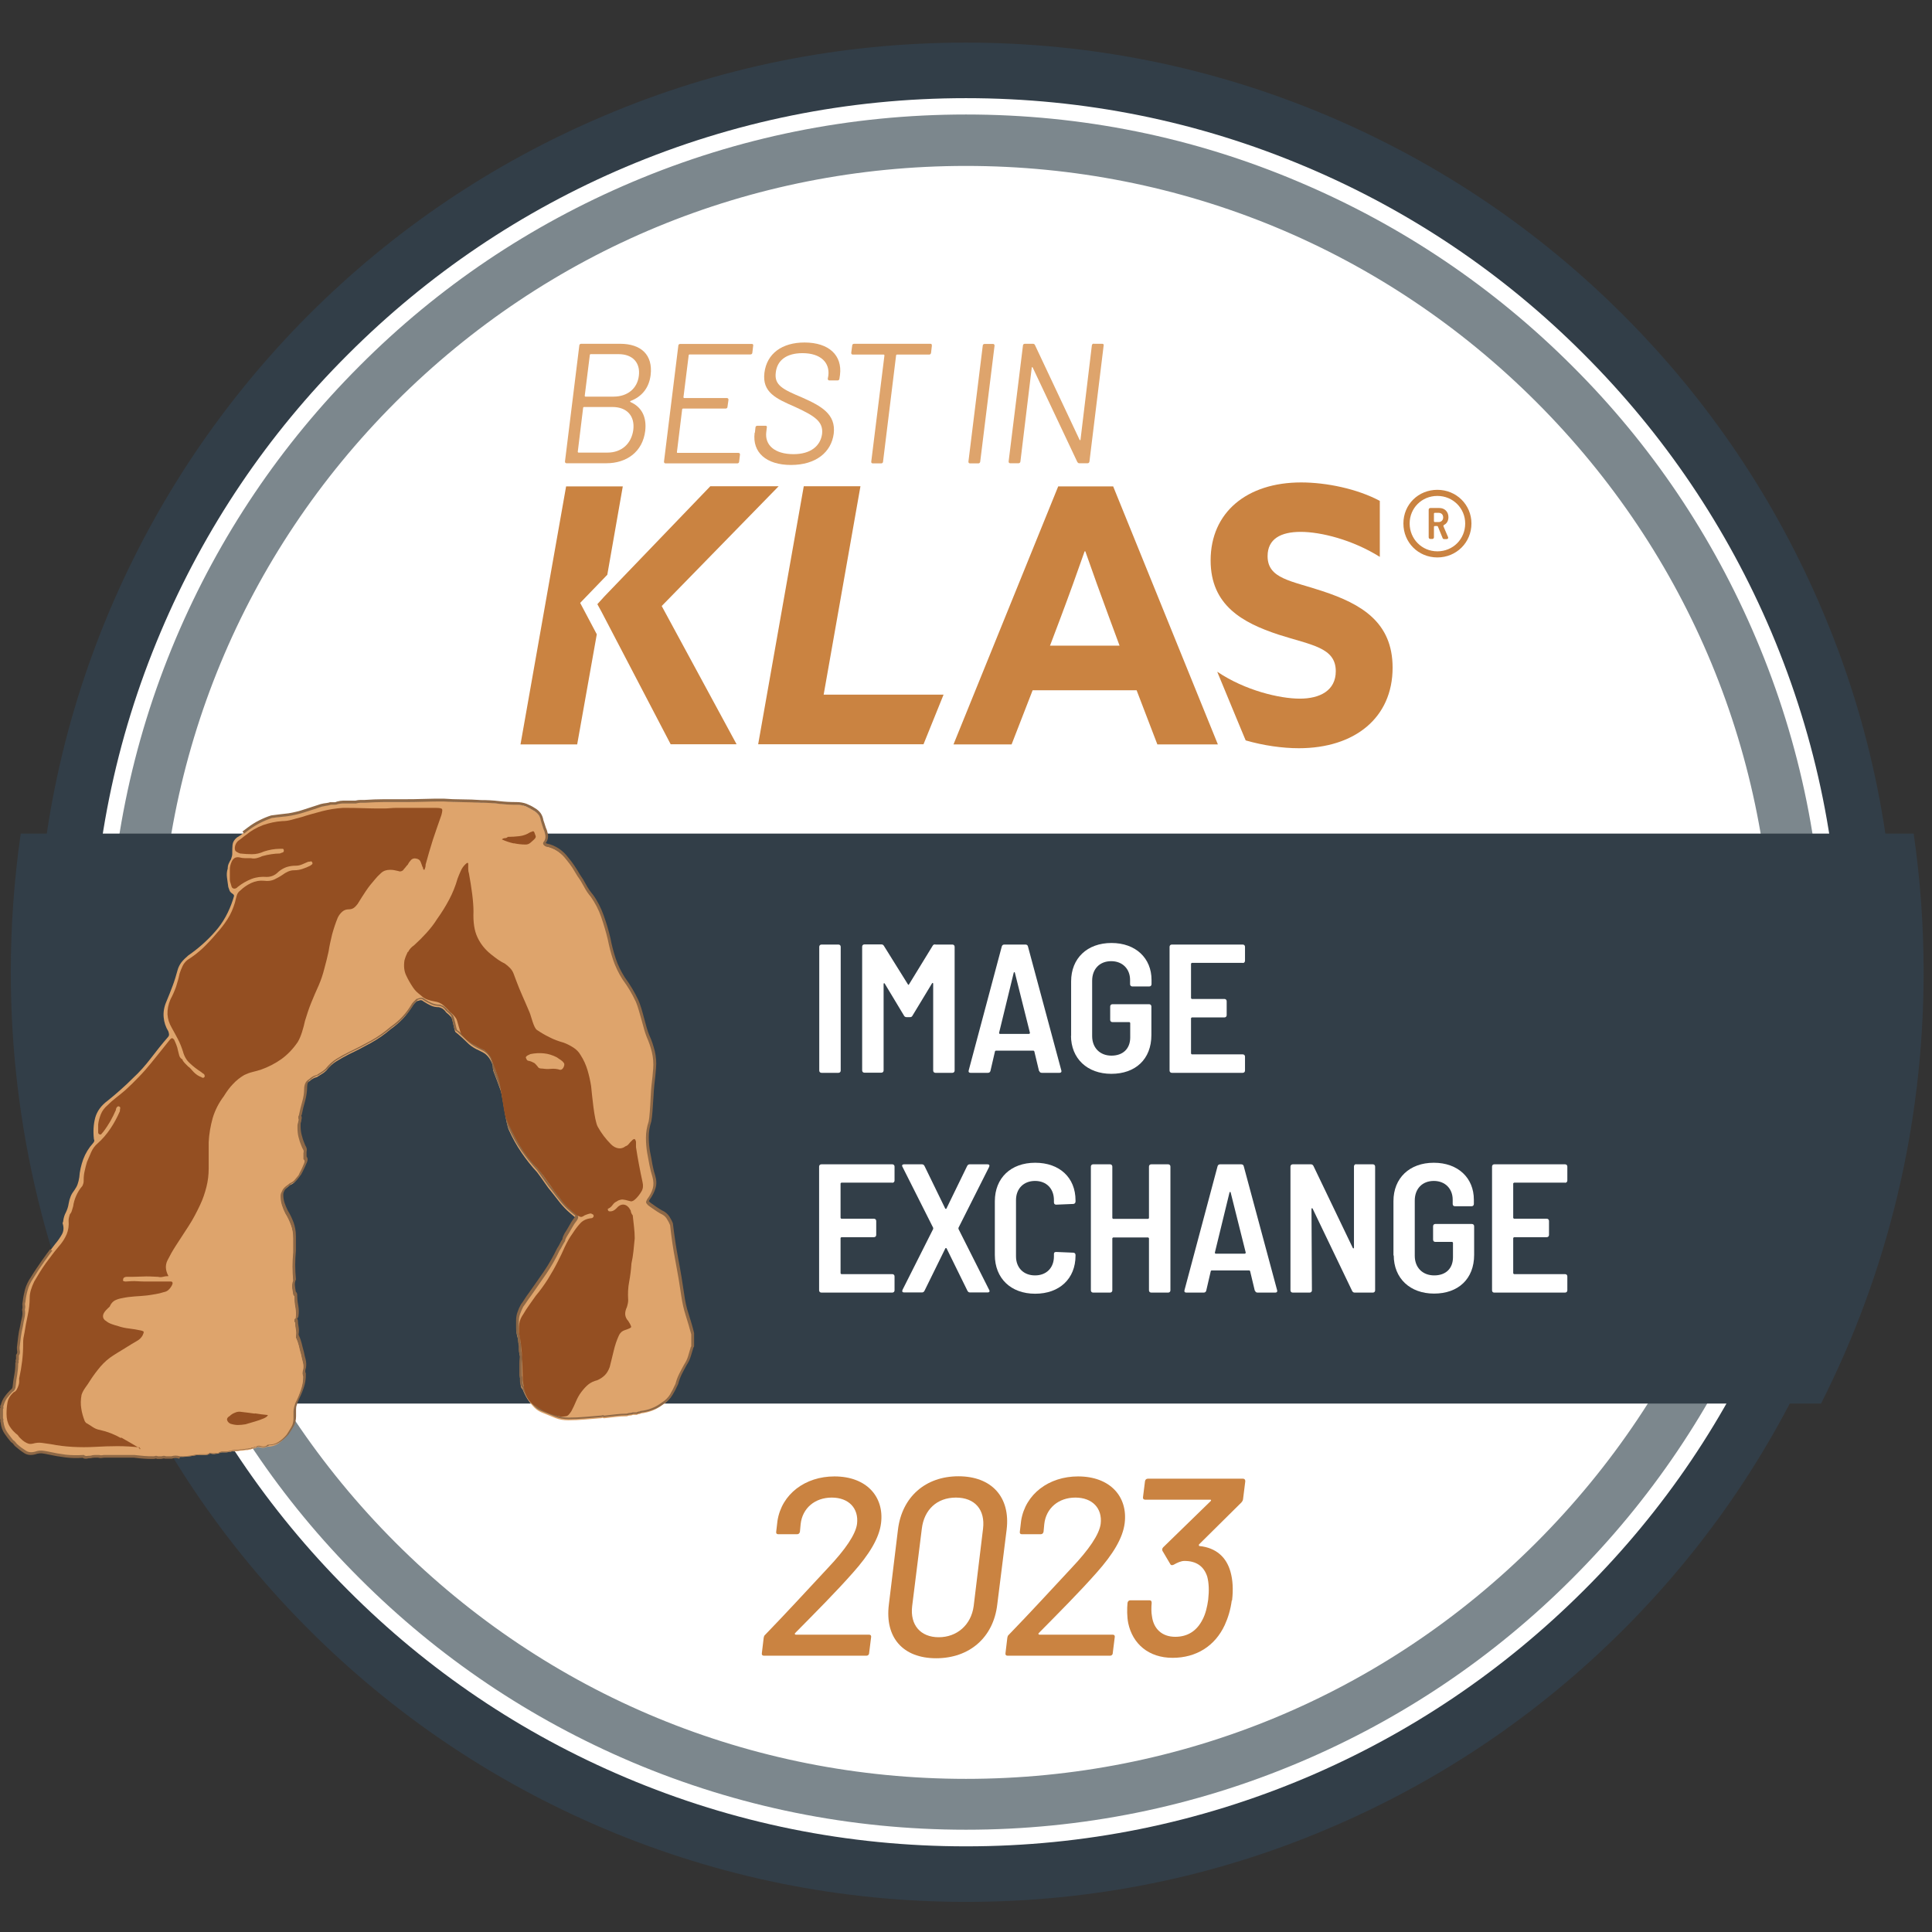 <svg width="136" height="136" viewBox="0 0 136 136" fill="none" xmlns="http://www.w3.org/2000/svg">
<rect x="0" y="0" width="136" height="136" fill="#333333" stroke="none"/>
<g clip-path="url(#clip0_4_610)">
<path d="M131.65 68.87C131.65 104.13 103.07 132.71 67.81 132.71C32.55 132.71 3.97 104.13 3.97 68.87C3.97 33.61 32.55 5.03 67.81 5.03C103.07 5.03 131.65 33.61 131.65 68.87Z" fill="white"/>
<path d="M123.62 44.96C120.58 37.78 116.24 31.31 110.68 25.77C105.13 20.22 98.68 15.88 91.49 12.83C84.05 9.66 76.15 8.06 68 8.06C59.85 8.06 51.95 9.66 44.51 12.81C37.33 15.85 30.86 20.19 25.32 25.75C19.77 31.3 15.43 37.75 12.38 44.94C9.23 52.38 7.63 60.3 7.63 68.43C7.63 76.56 9.23 84.48 12.38 91.92C15.42 99.1 19.76 105.57 25.32 111.11C30.87 116.66 37.32 121 44.51 124.05C51.95 127.2 59.87 128.8 68 128.8C76.13 128.8 84.05 127.2 91.49 124.05C98.67 121.01 105.14 116.66 110.68 111.11C116.23 105.56 120.57 99.11 123.62 91.92C126.77 84.48 128.37 76.56 128.37 68.43C128.37 60.3 126.77 52.39 123.62 44.96ZM108.13 108.6C97.41 119.32 83.15 125.22 68 125.22C52.85 125.22 38.57 119.32 27.85 108.6C17.13 97.88 11.23 83.63 11.23 68.45C11.23 53.27 17.13 39.02 27.85 28.3C38.57 17.58 52.83 11.68 68 11.68C83.17 11.68 97.43 17.58 108.15 28.3C118.87 39.02 124.77 53.28 124.77 68.45C124.77 83.62 118.87 97.86 108.13 108.6Z" fill="#7C878D"/>
<path d="M128.28 42.97C124.98 35.18 120.27 28.18 114.26 22.17C108.25 16.16 101.25 11.45 93.46 8.15C85.4 4.74 76.82 3 67.99 3C59.16 3 50.58 4.72 42.52 8.15C34.73 11.45 27.73 16.16 21.72 22.17C15.73 28.18 11.02 35.18 7.72 42.97C4.31 51.03 2.57 59.61 2.57 68.44C2.57 77.27 4.29 85.83 7.72 93.91C11.02 101.7 15.73 108.7 21.74 114.71C27.75 120.72 34.75 125.43 42.54 128.73C50.6 132.14 59.18 133.88 68.01 133.88C76.84 133.88 85.42 132.16 93.48 128.73C101.27 125.43 108.27 120.72 114.28 114.71C120.29 108.7 125 101.7 128.3 93.91C131.71 85.85 133.45 77.27 133.45 68.44C133.43 59.61 131.71 51.03 128.28 42.97ZM124.69 92.39C121.59 99.72 117.16 106.3 111.5 111.94C105.85 117.58 99.28 122.02 91.95 125.13C84.36 128.34 76.32 129.97 68 129.97C59.68 129.97 51.63 128.34 44.05 125.13C36.72 122.03 30.14 117.6 24.5 111.94C18.86 106.3 14.42 99.72 11.31 92.39C8.1 84.8 6.47 76.76 6.47 68.44C6.47 60.12 8.1 52.07 11.31 44.49C14.41 37.16 18.84 30.58 24.5 24.94C30.14 19.3 36.72 14.86 44.05 11.75C51.64 8.54 59.68 6.91 68 6.91C76.32 6.91 84.37 8.54 91.95 11.75C99.28 14.85 105.86 19.28 111.5 24.94C117.14 30.58 121.58 37.16 124.69 44.49C127.9 52.08 129.53 60.12 129.53 68.44C129.53 76.76 127.9 84.81 124.69 92.39Z" fill="#323E48"/>
<path d="M0.76 68.43C0.76 79.35 3.36 89.67 7.98 98.8H128.19C132.81 89.68 135.41 79.36 135.41 68.43C135.41 65.11 135.17 61.87 134.71 58.68H1.46C1 61.87 0.76 65.13 0.76 68.43Z" fill="#323E48"/>
<path d="M57.98 48.9L60.57 34.23H56.58L53.37 52.39H65.01L66.42 48.9H57.98Z" fill="#CA8341"/>
<path d="M74.5 34.24H78.36L85.73 52.4H81.47L80.01 48.59H72.69L71.21 52.4H67.12L74.49 34.24H74.5ZM73.92 45.45H78.81L78.06 43.42C77.53 41.99 76.88 40.19 76.4 38.81H76.35C75.87 40.19 75.22 41.99 74.64 43.53L73.91 45.46H73.92V45.45Z" fill="#CA8341"/>
<path d="M85.71 47.3C87.64 48.6 90.07 49.18 91.5 49.18C92.93 49.18 94.03 48.6 94.03 47.25C94.03 45.57 92.32 45.42 89.99 44.67C87.48 43.84 85.22 42.62 85.22 39.45C85.22 36.06 87.78 33.96 91.59 33.96C93.37 33.96 95.55 34.41 97.13 35.26V39.2C95.2 37.99 92.97 37.44 91.56 37.44C90.15 37.44 89.23 37.94 89.23 39.15C89.23 40.75 90.91 40.88 93.09 41.61C95.82 42.51 98.03 43.79 98.03 47C98.03 50.54 95.35 52.67 91.43 52.67C90.27 52.67 88.94 52.48 87.69 52.12C87.7 52.17 85.69 47.3 85.69 47.3" fill="#CA8341"/>
<path d="M42.05 42.53L42.55 41.98L50 34.23H54.81L46.58 42.66L51.85 52.39H47.21L42.34 43.06L42.05 42.53ZM40.84 42.44L42.01 44.65L40.63 52.4H36.64L39.85 34.24H43.84L42.75 40.46L40.84 42.44Z" fill="#CA8341"/>
<path d="M18.81 101.84C18.75 101.87 18.68 101.89 18.6 101.91C18.52 101.93 18.42 101.91 18.3 101.89C18.24 101.86 18.18 101.85 18.14 101.87C18.09 101.88 18.04 101.91 17.98 101.94H17.93C17.87 101.97 17.81 101.99 17.77 101.99C17.73 101.99 17.69 102.01 17.65 102.04C17.62 102.04 17.57 102.04 17.51 102.06C17.45 102.08 17.4 102.08 17.37 102.08C17.31 102.08 17.24 102.08 17.18 102.1C17.12 102.11 17.05 102.12 16.99 102.12C16.93 102.12 16.86 102.12 16.8 102.14C16.74 102.16 16.67 102.16 16.61 102.16H16.42C16.36 102.16 16.29 102.17 16.23 102.2C16.17 102.2 16.11 102.2 16.07 102.22C16.02 102.23 15.97 102.24 15.91 102.24H15.63C15.54 102.24 15.44 102.27 15.35 102.33C15.29 102.33 15.21 102.33 15.12 102.35C15.03 102.36 14.93 102.35 14.84 102.33H14.75C14.75 102.33 14.68 102.38 14.63 102.4C14.58 102.41 14.53 102.42 14.47 102.42H14.08C13.94 102.42 13.8 102.43 13.64 102.47C13.48 102.5 13.32 102.52 13.15 102.54C12.98 102.56 12.8 102.56 12.62 102.56C12.53 102.53 12.43 102.51 12.34 102.51C12.25 102.51 12.15 102.52 12.06 102.56H11.64C11.58 102.53 11.51 102.52 11.45 102.54C11.39 102.56 11.34 102.56 11.31 102.56H11.08C11.02 102.53 10.96 102.52 10.92 102.54C10.87 102.56 10.82 102.56 10.76 102.56C10.54 102.56 10.33 102.56 10.11 102.54C9.89 102.53 9.66 102.5 9.41 102.47H7.37C7.31 102.47 7.23 102.47 7.14 102.49C7.05 102.5 6.97 102.49 6.91 102.47H6.66C6.55 102.47 6.45 102.49 6.36 102.52C6.27 102.52 6.17 102.52 6.08 102.54C5.99 102.56 5.91 102.54 5.85 102.47C5.42 102.5 5 102.49 4.6 102.45C4.2 102.4 3.8 102.33 3.39 102.24C3.26 102.21 3.14 102.19 3 102.17C2.86 102.15 2.73 102.17 2.61 102.19C2.27 102.32 1.99 102.31 1.77 102.17C1.55 102.03 1.34 101.87 1.12 101.68C1.09 101.65 1.05 101.6 1 101.54C0.95 101.48 0.9 101.43 0.84 101.4C0.68 101.21 0.54 101.02 0.4 100.82C0.26 100.62 0.18 100.38 0.15 100.1C0.12 100.04 0.11 99.99 0.13 99.94C0.15 99.89 0.13 99.86 0.11 99.82V99.12C0.11 99.12 0.15 99.05 0.13 99.01C0.11 98.96 0.13 98.93 0.15 98.89C0.21 98.67 0.3 98.49 0.4 98.33C0.51 98.17 0.64 98.02 0.79 97.87C0.85 97.84 0.9 97.79 0.93 97.73C0.96 97.67 0.98 97.61 0.98 97.54C1.01 97.26 1.05 96.99 1.1 96.73C1.15 96.47 1.17 96.2 1.17 95.92C1.2 95.89 1.21 95.85 1.19 95.8C1.17 95.75 1.19 95.7 1.21 95.64V95.36C1.27 95.27 1.3 95.17 1.28 95.08C1.26 94.99 1.26 94.89 1.26 94.8C1.29 94.55 1.32 94.3 1.35 94.06C1.38 93.81 1.43 93.56 1.49 93.32C1.52 93.13 1.56 92.94 1.61 92.74C1.66 92.54 1.66 92.35 1.63 92.16C1.66 92.07 1.67 91.97 1.65 91.88C1.63 91.79 1.65 91.69 1.67 91.6C1.7 91.32 1.76 91.04 1.83 90.76C1.91 90.48 2.04 90.2 2.22 89.92C2.47 89.52 2.73 89.12 3.01 88.74C3.29 88.35 3.58 87.96 3.89 87.56C4.08 87.34 4.23 87.12 4.36 86.89C4.49 86.66 4.5 86.4 4.41 86.12C4.41 86.09 4.41 86.06 4.43 86.03C4.45 86 4.45 85.97 4.45 85.94C4.48 85.72 4.54 85.52 4.64 85.34C4.73 85.15 4.8 84.95 4.83 84.74C4.86 84.55 4.91 84.38 4.97 84.23C5.03 84.07 5.13 83.92 5.25 83.76C5.34 83.63 5.41 83.51 5.46 83.37C5.51 83.23 5.55 83.07 5.58 82.88C5.61 82.45 5.71 82.02 5.86 81.6C6.02 81.18 6.25 80.8 6.56 80.46C6.59 80.43 6.61 80.39 6.63 80.34C6.65 80.29 6.63 80.24 6.61 80.18C6.55 79.65 6.58 79.16 6.7 78.69C6.83 78.22 7.12 77.82 7.58 77.48C7.89 77.23 8.19 76.98 8.49 76.71C8.79 76.45 9.07 76.18 9.35 75.9C9.82 75.47 10.24 74.99 10.63 74.48C11.02 73.97 11.41 73.48 11.81 73.02C11.87 72.96 11.9 72.89 11.9 72.83C11.9 72.77 11.88 72.69 11.85 72.6C11.66 72.29 11.55 71.96 11.52 71.6C11.49 71.24 11.55 70.88 11.71 70.51C11.87 70.14 12.01 69.77 12.15 69.4C12.29 69.03 12.4 68.66 12.5 68.29C12.56 68.07 12.66 67.89 12.78 67.73C12.91 67.57 13.06 67.42 13.25 67.26C13.96 66.77 14.6 66.2 15.15 65.57C15.71 64.94 16.12 64.19 16.4 63.32C16.43 63.23 16.45 63.15 16.47 63.09C16.49 63.03 16.45 62.96 16.35 62.9C16.26 62.84 16.19 62.77 16.16 62.69C16.13 62.61 16.1 62.53 16.07 62.44C16.04 62.22 16.01 62.01 15.98 61.79C15.95 61.57 15.96 61.36 16.03 61.14C16.03 61.01 16.05 60.9 16.1 60.79C16.15 60.68 16.2 60.58 16.26 60.49C16.29 60.4 16.31 60.32 16.33 60.26C16.35 60.2 16.35 60.12 16.35 60.03C16.35 59.84 16.35 59.66 16.37 59.47C16.39 59.28 16.49 59.11 16.67 58.96C16.83 58.87 16.97 58.77 17.09 58.68C17.22 58.59 17.34 58.49 17.46 58.4C17.71 58.21 17.97 58.05 18.25 57.91C18.53 57.77 18.81 57.66 19.09 57.56C19.31 57.53 19.51 57.51 19.69 57.49C19.88 57.47 20.08 57.45 20.29 57.42C20.66 57.36 21.04 57.26 21.43 57.14C21.82 57.01 22.2 56.89 22.57 56.77C22.7 56.74 22.82 56.72 22.94 56.7C23.07 56.68 23.16 56.66 23.22 56.63H23.55C23.61 56.63 23.68 56.61 23.74 56.58C23.87 56.55 23.99 56.53 24.11 56.53H24.99C25.12 56.5 25.23 56.48 25.34 56.48H25.64C26.1 56.45 26.55 56.43 26.99 56.43H28.29C28.79 56.43 29.27 56.43 29.75 56.41C30.23 56.39 30.72 56.39 31.21 56.39C31.61 56.42 32.04 56.44 32.49 56.44C32.94 56.44 33.38 56.46 33.81 56.49C34.24 56.49 34.66 56.51 35.06 56.56C35.46 56.61 35.88 56.63 36.31 56.63C36.56 56.63 36.78 56.67 36.98 56.75C37.18 56.83 37.37 56.93 37.56 57.05C37.72 57.14 37.84 57.25 37.93 57.38C38.02 57.51 38.09 57.66 38.12 57.85C38.15 57.94 38.18 58.04 38.21 58.13C38.24 58.22 38.27 58.32 38.3 58.41C38.36 58.54 38.41 58.68 38.44 58.85C38.47 59.02 38.44 59.18 38.35 59.34C38.29 59.4 38.27 59.45 38.3 59.48C38.33 59.51 38.38 59.54 38.44 59.57C38.75 59.63 39.03 59.75 39.28 59.92C39.53 60.09 39.74 60.3 39.93 60.55C40.09 60.74 40.23 60.92 40.35 61.11C40.48 61.3 40.6 61.5 40.72 61.71C40.88 61.93 41.02 62.17 41.16 62.43C41.3 62.7 41.46 62.93 41.65 63.15C41.96 63.58 42.21 64.06 42.39 64.59C42.58 65.12 42.73 65.64 42.85 66.17C42.94 66.67 43.07 67.14 43.22 67.61C43.38 68.07 43.59 68.52 43.87 68.96C44.24 69.46 44.56 69.99 44.82 70.56C45.08 71.13 45.34 72.41 45.59 73.03C45.75 73.37 45.87 73.74 45.96 74.12C46.05 74.51 46.09 74.9 46.05 75.3C46.02 75.7 45.98 76.1 45.93 76.48C45.88 76.87 45.81 78.63 45.72 79.03C45.59 79.4 45.53 79.77 45.53 80.14C45.53 80.51 45.56 80.87 45.62 81.21C45.68 81.52 45.74 81.81 45.78 82.07C45.83 82.33 45.9 82.6 45.99 82.88C46.08 83.19 46.09 83.48 46.01 83.74C45.93 84 45.8 84.26 45.62 84.51C45.56 84.6 45.54 84.67 45.55 84.7C45.57 84.73 45.6 84.78 45.67 84.84C45.8 84.93 45.92 85.03 46.06 85.12C46.2 85.21 46.35 85.31 46.5 85.4C46.72 85.49 46.88 85.62 46.99 85.79C47.1 85.96 47.18 86.12 47.24 86.28C47.33 87.11 47.46 87.95 47.61 88.79C47.77 89.63 47.91 90.46 48.03 91.3C48.09 91.76 48.19 92.21 48.33 92.65C48.47 93.08 48.6 93.53 48.72 94V94.88C48.72 94.88 48.72 94.93 48.7 94.93C48.68 94.93 48.68 94.95 48.68 94.98C48.62 95.2 48.55 95.4 48.49 95.61C48.43 95.81 48.33 96 48.21 96.19C48.08 96.41 47.97 96.62 47.86 96.84C47.75 97.06 47.67 97.29 47.61 97.54C47.48 97.82 47.36 98.07 47.22 98.31C47.08 98.54 46.89 98.73 46.64 98.89C46.39 99.08 46.14 99.22 45.9 99.31C45.65 99.4 45.39 99.47 45.11 99.5C45.08 99.53 45.03 99.55 44.97 99.55C44.91 99.55 44.86 99.57 44.83 99.6H44.55C44.49 99.63 44.42 99.65 44.34 99.65C44.26 99.65 44.19 99.67 44.13 99.7C43.85 99.7 43.58 99.72 43.32 99.75C43.06 99.78 42.79 99.81 42.51 99.84C42.45 99.81 42.4 99.8 42.37 99.82C42.34 99.84 42.29 99.84 42.23 99.84C41.86 99.87 41.49 99.9 41.14 99.93C40.78 99.96 40.4 99.98 40 99.98C39.66 99.98 39.36 99.93 39.09 99.82C38.83 99.71 38.54 99.6 38.23 99.47C38.14 99.44 38.04 99.39 37.93 99.33C37.82 99.27 37.72 99.19 37.63 99.1C37.44 98.91 37.28 98.71 37.14 98.5C37 98.28 36.89 98.05 36.79 97.8C36.73 97.74 36.69 97.67 36.67 97.59C36.65 97.51 36.65 97.44 36.65 97.38V97.19C36.65 97.13 36.63 97.05 36.6 96.96V96.17C36.6 96.04 36.6 95.92 36.62 95.8C36.64 95.67 36.62 95.55 36.6 95.43C36.57 95.34 36.55 95.25 36.55 95.17V94.8C36.55 94.8 36.53 94.7 36.5 94.64C36.5 94.45 36.48 94.28 36.43 94.13C36.38 93.98 36.36 93.82 36.36 93.67V93.16C36.36 92.94 36.39 92.75 36.45 92.58C36.51 92.41 36.59 92.23 36.68 92.05C36.77 91.92 36.87 91.8 36.96 91.66C37.05 91.52 37.15 91.39 37.24 91.27C37.61 90.74 37.97 90.23 38.31 89.74C38.65 89.25 38.96 88.7 39.24 88.11C39.3 88.02 39.37 87.91 39.43 87.78C39.49 87.66 39.56 87.55 39.62 87.45C39.62 87.39 39.64 87.33 39.67 87.26C39.7 87.2 39.73 87.14 39.76 87.07C39.89 86.88 40 86.69 40.11 86.49C40.22 86.29 40.33 86.11 40.46 85.96C40.52 85.87 40.54 85.8 40.53 85.75C40.51 85.7 40.48 85.67 40.41 85.63C40.38 85.6 40.33 85.56 40.27 85.51C40.21 85.46 40.14 85.41 40.08 85.35C39.86 85.16 39.66 84.95 39.45 84.7C39.25 84.45 39.06 84.2 38.87 83.96C38.68 83.74 38.51 83.51 38.34 83.26C38.17 83.01 37.99 82.76 37.81 82.52C37.41 82.09 37.04 81.62 36.7 81.12C36.36 80.62 36.07 80.1 35.82 79.54C35.6 79.07 35.41 77.24 35.24 76.76C35.07 76.28 34.89 75.81 34.71 75.34V75.15C34.68 74.96 34.62 74.79 34.52 74.62C34.43 74.45 34.3 74.3 34.15 74.18C34.06 74.12 33.96 74.06 33.87 74.02C33.78 73.97 33.67 73.92 33.54 73.86C33.29 73.73 33.07 73.58 32.87 73.37C32.67 73.17 32.46 72.98 32.24 72.79C32.21 72.76 32.18 72.74 32.15 72.72C32.12 72.7 32.09 72.68 32.06 72.65C31.97 72.52 31.87 71.72 31.76 71.6C31.65 71.47 31.54 71.37 31.41 71.27C31.35 71.18 31.28 71.1 31.2 71.04C31.12 70.98 31.02 70.93 30.9 70.9C30.68 70.9 30.49 70.86 30.32 70.78C30.15 70.7 29.97 70.6 29.79 70.48C29.73 70.42 29.66 70.4 29.58 70.41C29.5 70.43 29.42 70.45 29.33 70.48L29.14 70.67C29.08 70.73 29.03 70.8 29 70.86C28.81 71.17 28.6 71.46 28.35 71.72C28.1 71.98 27.82 72.22 27.51 72.44C27.08 72.81 26.61 73.14 26.12 73.41C25.62 73.69 25.12 73.95 24.59 74.2C24.28 74.36 23.99 74.52 23.71 74.69C23.43 74.86 23.18 75.08 22.97 75.36C22.88 75.45 22.77 75.54 22.64 75.61C22.51 75.69 22.41 75.76 22.31 75.82C22.18 75.85 22.09 75.89 22.01 75.94C21.93 75.99 21.86 76.04 21.8 76.1C21.67 76.16 21.59 76.25 21.55 76.35C21.5 76.46 21.48 76.57 21.48 76.7C21.48 77.01 21.43 77.33 21.34 77.65C21.25 77.98 21.17 78.29 21.11 78.6C21.08 78.63 21.06 78.66 21.06 78.69V78.74C21.09 78.8 21.1 78.87 21.08 78.93C21.06 78.99 21.06 79.04 21.06 79.07C21.03 79.16 21.01 79.23 21.01 79.28V79.44C21.01 79.66 21.03 79.86 21.08 80.07C21.13 80.27 21.2 80.48 21.29 80.7C21.32 80.79 21.36 80.88 21.41 80.95C21.46 81.03 21.46 81.13 21.43 81.25V81.62C21.49 81.68 21.52 81.75 21.5 81.83C21.48 81.91 21.46 81.98 21.43 82.04C21.37 82.2 21.3 82.34 21.24 82.46C21.18 82.59 21.11 82.71 21.05 82.83C20.96 82.96 20.86 83.07 20.77 83.18C20.68 83.29 20.55 83.37 20.4 83.43C20.34 83.49 20.26 83.56 20.17 83.62C20.08 83.68 20 83.76 19.94 83.85C19.91 83.91 19.88 83.98 19.85 84.04C19.82 84.1 19.8 84.18 19.8 84.27C19.8 84.49 19.83 84.69 19.89 84.87C19.95 85.06 20.03 85.24 20.12 85.43C20.28 85.68 20.41 85.95 20.51 86.24C20.62 86.54 20.67 86.85 20.67 87.19V88.21C20.64 88.55 20.62 88.88 20.62 89.21C20.62 89.54 20.64 89.87 20.67 90.21C20.61 90.37 20.59 90.52 20.6 90.68C20.62 90.84 20.64 90.99 20.67 91.15C20.7 91.18 20.72 91.21 20.74 91.24C20.76 91.27 20.76 91.3 20.76 91.33C20.76 91.58 20.78 91.83 20.83 92.07C20.88 92.32 20.88 92.57 20.85 92.81C20.85 92.84 20.85 92.86 20.83 92.88C20.81 92.9 20.79 92.92 20.76 92.95V93.04C20.76 93.04 20.81 93.1 20.81 93.13C20.81 93.29 20.83 93.44 20.86 93.6C20.89 93.76 20.89 93.91 20.86 94.07V94.16C20.95 94.35 21.02 94.54 21.07 94.74C21.12 94.94 21.17 95.15 21.23 95.37C21.26 95.53 21.3 95.7 21.35 95.88C21.4 96.07 21.4 96.25 21.37 96.44C21.34 96.53 21.32 96.62 21.32 96.69C21.32 96.76 21.34 96.84 21.37 96.9C21.37 97.24 21.32 97.57 21.21 97.87C21.1 98.18 20.97 98.49 20.82 98.8C20.79 98.89 20.76 98.99 20.73 99.08C20.7 99.17 20.68 99.28 20.68 99.41V99.88C20.68 100.13 20.63 100.34 20.52 100.53C20.41 100.72 20.3 100.9 20.17 101.09C19.98 101.31 19.78 101.49 19.57 101.63C19.35 101.77 19.1 101.84 18.83 101.84C18.8 101.84 18.78 101.86 18.78 101.89" fill="#DEA46C"/>
<path d="M12.63 102.68H12.6C12.43 102.62 12.27 102.62 12.1 102.68H11.61C11.61 102.68 11.53 102.65 11.49 102.67C11.41 102.69 11.36 102.7 11.33 102.7H11.06C11.06 102.7 11 102.67 10.97 102.67C10.91 102.69 10.85 102.7 10.78 102.7C10.57 102.7 10.35 102.7 10.12 102.68C9.9 102.67 9.67 102.64 9.42 102.61H7.39C7.33 102.61 7.26 102.61 7.17 102.63C7.07 102.65 6.98 102.63 6.9 102.61H6.66C6.56 102.61 6.47 102.63 6.39 102.65H6.36C6.27 102.65 6.18 102.66 6.1 102.68C5.99 102.69 5.9 102.68 5.82 102.62C5.39 102.65 4.98 102.64 4.59 102.59C4.19 102.54 3.78 102.47 3.37 102.38C3.25 102.35 3.12 102.33 2.99 102.31C2.86 102.29 2.74 102.31 2.63 102.33C2.27 102.46 1.96 102.45 1.72 102.3C1.5 102.16 1.28 101.99 1.06 101.8C1.02 101.76 0.98 101.71 0.93 101.64C0.89 101.59 0.85 101.55 0.8 101.53L0.77 101.51C0.61 101.32 0.46 101.12 0.32 100.92C0.18 100.71 0.08 100.46 0.05 100.17C0.02 100.09 0.01 100.02 0.03 99.95V99.93L0 99.9V99.13L0.03 99.1V99.08C0.01 99.01 0.01 98.94 0.06 98.89C0.12 98.67 0.21 98.48 0.32 98.33C0.43 98.17 0.57 98.01 0.73 97.85L0.75 97.83C0.75 97.83 0.83 97.78 0.85 97.73C0.88 97.68 0.89 97.64 0.89 97.59C0.92 97.3 0.96 97.02 1.01 96.76C1.06 96.51 1.08 96.24 1.08 95.96V95.92L1.11 95.89V95.87C1.09 95.81 1.09 95.73 1.13 95.66V95.37L1.15 95.35C1.2 95.28 1.22 95.21 1.21 95.14C1.19 95.04 1.19 94.94 1.19 94.84L1.28 94.09C1.31 93.84 1.36 93.59 1.42 93.34C1.45 93.16 1.49 92.96 1.54 92.76C1.59 92.57 1.59 92.39 1.56 92.21V92.16C1.59 92.08 1.59 92 1.58 91.92C1.56 91.81 1.58 91.71 1.6 91.61C1.63 91.33 1.69 91.05 1.76 90.77C1.84 90.48 1.98 90.19 2.17 89.91C2.42 89.5 2.69 89.11 2.96 88.72L3.14 88.47C3.26 88.3 3.31 88.23 3.54 87.93L3.68 88.04C3.46 88.33 3.4 88.41 3.29 88.57L3.11 88.82C2.84 89.2 2.58 89.59 2.33 90C2.15 90.27 2.02 90.54 1.95 90.81C1.87 91.08 1.82 91.36 1.79 91.63V91.65C1.76 91.73 1.75 91.81 1.77 91.89C1.79 91.99 1.77 92.09 1.75 92.19C1.78 92.38 1.77 92.58 1.72 92.79C1.67 92.99 1.64 93.18 1.61 93.37C1.55 93.62 1.5 93.87 1.47 94.11L1.38 94.85C1.38 94.93 1.38 95.01 1.4 95.1C1.42 95.21 1.4 95.32 1.33 95.42V95.71C1.33 95.71 1.3 95.78 1.3 95.8C1.32 95.86 1.32 95.93 1.28 95.98C1.28 96.25 1.25 96.52 1.21 96.78C1.16 97.04 1.13 97.31 1.1 97.59C1.1 97.66 1.08 97.73 1.04 97.81C1 97.89 0.95 97.94 0.87 97.98C0.73 98.13 0.6 98.28 0.49 98.42C0.39 98.56 0.31 98.74 0.25 98.95V98.97L0.23 98.99V99.02C0.25 99.08 0.25 99.15 0.21 99.2V99.83C0.24 99.88 0.25 99.94 0.23 100.01C0.23 100.04 0.23 100.07 0.25 100.1V100.13C0.29 100.39 0.37 100.62 0.5 100.81C0.63 101 0.78 101.19 0.92 101.37C0.99 101.41 1.05 101.46 1.1 101.53C1.14 101.59 1.18 101.63 1.21 101.66C1.41 101.84 1.63 102 1.84 102.13C2.03 102.25 2.28 102.26 2.59 102.15C2.73 102.11 2.88 102.1 3.03 102.12C3.17 102.14 3.31 102.16 3.44 102.19C3.84 102.28 4.24 102.35 4.63 102.4C5.02 102.44 5.44 102.45 5.87 102.42H5.91L5.94 102.45C5.94 102.45 6.03 102.5 6.09 102.49C6.18 102.48 6.27 102.47 6.37 102.47C6.47 102.44 6.57 102.42 6.68 102.42H6.98C6.98 102.42 7.09 102.45 7.16 102.44C7.25 102.42 7.34 102.42 7.41 102.42H9.45C9.71 102.45 9.94 102.47 10.15 102.49C10.37 102.51 10.59 102.51 10.79 102.51C10.84 102.51 10.88 102.51 10.92 102.49C10.98 102.47 11.05 102.48 11.13 102.51H11.34C11.34 102.51 11.39 102.51 11.46 102.49C11.54 102.47 11.61 102.48 11.69 102.51H12.07C12.26 102.45 12.46 102.45 12.66 102.51C12.83 102.51 13 102.51 13.17 102.49C13.34 102.48 13.5 102.45 13.65 102.42C13.81 102.39 13.96 102.37 14.11 102.37H14.5C14.5 102.37 14.59 102.37 14.64 102.35C14.67 102.34 14.7 102.32 14.72 102.3L14.75 102.27H14.91C14.99 102.3 15.07 102.31 15.15 102.29C15.23 102.28 15.31 102.27 15.37 102.27C15.47 102.21 15.57 102.17 15.68 102.17H15.96C15.96 102.17 16.05 102.17 16.09 102.15C16.14 102.14 16.2 102.12 16.26 102.12C16.33 102.09 16.4 102.07 16.47 102.07H16.66C16.66 102.07 16.77 102.07 16.82 102.05C16.94 102.02 17.07 102.04 17.19 102.01C17.26 101.99 17.33 101.98 17.4 101.98C17.42 101.98 17.45 101.98 17.52 101.96C17.57 101.95 17.61 101.94 17.65 101.94C17.69 101.91 17.74 101.89 17.8 101.89C17.82 101.89 17.86 101.89 17.92 101.85H17.99C18.05 101.82 18.1 101.8 18.15 101.78C18.21 101.76 18.29 101.77 18.37 101.8C18.48 101.83 18.56 101.83 18.62 101.82C18.68 101.81 18.73 101.79 18.77 101.77C18.79 101.72 18.84 101.7 18.9 101.7C19.16 101.7 19.39 101.64 19.59 101.51C19.8 101.38 20 101.2 20.17 101C20.29 100.82 20.4 100.64 20.51 100.45C20.61 100.28 20.66 100.08 20.66 99.85V99.38C20.66 99.25 20.68 99.13 20.71 99.03C20.74 98.94 20.77 98.84 20.8 98.75C20.96 98.44 21.09 98.13 21.19 97.82C21.29 97.53 21.35 97.22 21.35 96.89C21.32 96.82 21.3 96.74 21.3 96.66C21.3 96.58 21.32 96.48 21.35 96.38C21.38 96.22 21.37 96.05 21.32 95.87C21.27 95.69 21.24 95.51 21.2 95.35C21.14 95.14 21.08 94.93 21.04 94.72C20.99 94.53 20.93 94.34 20.84 94.16V94.03C20.86 93.87 20.86 93.73 20.83 93.58C20.8 93.42 20.78 93.25 20.78 93.1C20.78 93.1 20.78 93.09 20.76 93.07L20.73 93.04V92.87L20.77 92.83C20.77 92.83 20.81 92.79 20.82 92.78V92.76C20.85 92.52 20.84 92.28 20.8 92.04C20.75 91.79 20.73 91.53 20.73 91.28C20.73 91.26 20.73 91.25 20.72 91.23C20.71 91.21 20.69 91.18 20.67 91.16L20.65 91.14V91.11C20.61 90.95 20.59 90.79 20.57 90.64C20.55 90.48 20.57 90.31 20.64 90.15C20.61 89.81 20.59 89.48 20.59 89.16C20.59 88.84 20.61 88.5 20.64 88.15V87.14C20.64 86.81 20.59 86.5 20.48 86.22C20.37 85.94 20.25 85.67 20.09 85.42C19.99 85.23 19.91 85.03 19.85 84.84C19.79 84.65 19.75 84.43 19.75 84.21C19.75 84.1 19.77 84.01 19.81 83.94C19.84 83.88 19.87 83.81 19.9 83.75C19.97 83.64 20.06 83.55 20.16 83.48C20.25 83.42 20.32 83.36 20.38 83.31L20.41 83.29C20.55 83.23 20.66 83.16 20.74 83.06C20.83 82.95 20.93 82.83 21.02 82.72C21.07 82.61 21.13 82.48 21.2 82.36C21.26 82.24 21.32 82.1 21.38 81.95C21.41 81.89 21.43 81.83 21.44 81.76C21.44 81.73 21.44 81.68 21.39 81.63L21.36 81.6V81.17C21.39 81.07 21.38 80.99 21.35 80.94C21.3 80.86 21.26 80.77 21.22 80.67C21.13 80.46 21.06 80.24 21.01 80.03C20.96 79.83 20.94 79.61 20.94 79.38V79.22C20.94 79.17 20.96 79.09 20.99 79C20.99 78.97 21 78.92 21.02 78.86C21.03 78.82 21.02 78.78 21 78.74V78.65C20.99 78.6 21.01 78.56 21.04 78.51C21.1 78.2 21.18 77.88 21.27 77.57C21.36 77.26 21.41 76.94 21.41 76.64C21.41 76.5 21.44 76.37 21.49 76.26C21.54 76.13 21.64 76.04 21.77 75.96C21.83 75.9 21.91 75.84 21.99 75.79C22.07 75.74 22.17 75.7 22.3 75.67C22.39 75.61 22.5 75.54 22.61 75.47C22.73 75.4 22.83 75.31 22.92 75.23C23.14 74.95 23.39 74.72 23.68 74.54C23.95 74.37 24.25 74.21 24.57 74.05C25.09 73.8 25.6 73.54 26.1 73.26C26.59 72.99 27.05 72.66 27.48 72.29C27.79 72.07 28.07 71.84 28.31 71.58C28.55 71.33 28.76 71.04 28.95 70.73C28.98 70.67 29.03 70.6 29.1 70.53C29.16 70.47 29.23 70.4 29.29 70.34L29.31 70.32H29.33C29.42 70.28 29.52 70.26 29.6 70.24C29.71 70.22 29.81 70.25 29.89 70.33C30.06 70.44 30.23 70.54 30.4 70.61C30.56 70.68 30.74 70.72 30.94 70.72H30.96C31.1 70.76 31.21 70.81 31.3 70.88C31.38 70.94 31.46 71.02 31.52 71.12C31.65 71.21 31.76 71.32 31.87 71.45C31.94 71.53 31.98 71.73 32.06 72.06C32.09 72.22 32.15 72.47 32.18 72.51C32.2 72.53 32.22 72.54 32.24 72.55C32.28 72.57 32.32 72.6 32.36 72.64C32.57 72.82 32.78 73.02 32.99 73.22C33.18 73.41 33.4 73.57 33.64 73.69L33.97 73.85C34.06 73.9 34.16 73.95 34.26 74.02C34.43 74.16 34.56 74.31 34.66 74.49C34.76 74.67 34.82 74.86 34.86 75.05V75.23C35.05 75.7 35.22 76.17 35.39 76.63C35.47 76.85 35.55 77.34 35.64 77.86C35.74 78.47 35.86 79.16 35.97 79.41C36.22 79.96 36.51 80.49 36.85 80.98C37.19 81.47 37.56 81.94 37.96 82.36C38.16 82.63 38.34 82.88 38.5 83.11C38.67 83.36 38.85 83.59 39.03 83.8C39.22 84.05 39.41 84.3 39.61 84.55C39.81 84.79 40.01 85.01 40.22 85.19C40.28 85.25 40.34 85.3 40.4 85.35C40.46 85.39 40.5 85.43 40.54 85.46C40.62 85.5 40.67 85.55 40.69 85.62C40.72 85.7 40.69 85.79 40.61 85.91C40.48 86.07 40.37 86.24 40.26 86.44C40.15 86.64 40.03 86.84 39.91 87.03C39.88 87.08 39.85 87.14 39.82 87.2C39.8 87.25 39.78 87.3 39.78 87.34V87.37L39.76 87.39C39.7 87.48 39.65 87.58 39.58 87.7C39.52 87.83 39.45 87.94 39.39 88.03C39.12 88.61 38.8 89.16 38.46 89.66C38.14 90.13 37.79 90.63 37.39 91.2C37.3 91.32 37.2 91.45 37.11 91.59C37.02 91.73 36.92 91.87 36.83 91.99C36.75 92.15 36.67 92.33 36.61 92.5C36.55 92.66 36.52 92.84 36.52 93.05V93.56C36.52 93.7 36.54 93.85 36.58 94C36.63 94.16 36.65 94.33 36.65 94.52C36.68 94.59 36.7 94.65 36.7 94.7V95.07C36.7 95.13 36.72 95.21 36.74 95.3C36.77 95.44 36.79 95.58 36.77 95.71C36.75 95.83 36.75 95.95 36.75 96.07V96.84C36.78 96.93 36.8 97.02 36.8 97.09V97.28C36.8 97.33 36.8 97.4 36.82 97.47C36.82 97.53 36.86 97.58 36.91 97.63L36.93 97.66C37.02 97.9 37.13 98.13 37.27 98.34C37.4 98.55 37.57 98.75 37.74 98.93C37.83 99.02 37.92 99.09 38.02 99.15C38.13 99.21 38.22 99.25 38.3 99.28C38.61 99.41 38.9 99.52 39.16 99.63C39.41 99.73 39.7 99.79 40.03 99.79C40.43 99.79 40.81 99.77 41.16 99.74L42.25 99.65C42.33 99.65 42.35 99.64 42.35 99.64C42.4 99.61 42.47 99.62 42.55 99.65C42.82 99.62 43.08 99.59 43.33 99.56C43.6 99.53 43.86 99.51 44.13 99.51C44.2 99.48 44.28 99.46 44.36 99.46C44.42 99.46 44.48 99.45 44.53 99.42H44.82C44.82 99.42 44.92 99.36 44.99 99.36C45.02 99.36 45.05 99.36 45.06 99.34L45.08 99.32H45.11C45.38 99.29 45.64 99.23 45.88 99.13C46.12 99.04 46.36 98.9 46.6 98.72C46.84 98.57 47.02 98.39 47.16 98.17C47.3 97.94 47.43 97.68 47.55 97.41C47.61 97.17 47.7 96.93 47.81 96.71C47.92 96.49 48.04 96.27 48.16 96.05C48.28 95.87 48.37 95.68 48.43 95.49C48.49 95.29 48.55 95.09 48.61 94.88C48.61 94.83 48.63 94.8 48.66 94.78V93.93C48.54 93.48 48.41 93.04 48.27 92.6C48.13 92.17 48.03 91.71 47.96 91.24C47.84 90.41 47.7 89.57 47.54 88.74C47.38 87.91 47.26 87.07 47.17 86.24C47.11 86.09 47.03 85.94 46.93 85.78C46.83 85.62 46.68 85.51 46.48 85.42C46.31 85.32 46.16 85.23 46.03 85.13C45.89 85.04 45.76 84.94 45.63 84.85C45.55 84.77 45.51 84.72 45.49 84.68C45.46 84.62 45.49 84.53 45.57 84.4C45.75 84.16 45.88 83.91 45.95 83.66C46.02 83.42 46.01 83.14 45.93 82.85C45.84 82.57 45.77 82.29 45.72 82.03C45.67 81.77 45.62 81.48 45.56 81.17C45.5 80.82 45.47 80.46 45.47 80.09C45.47 79.72 45.53 79.33 45.66 78.95C45.72 78.71 45.77 77.91 45.8 77.26C45.82 76.88 45.84 76.56 45.86 76.41C45.91 76.02 45.95 75.62 45.98 75.23C46.01 74.84 45.98 74.45 45.89 74.07C45.8 73.69 45.67 73.33 45.52 72.99C45.4 72.69 45.29 72.28 45.17 71.83C45.03 71.33 44.89 70.82 44.76 70.52C44.5 69.96 44.18 69.42 43.82 68.94C43.54 68.5 43.32 68.04 43.16 67.57C43 67.1 42.88 66.61 42.78 66.12C42.66 65.61 42.5 65.08 42.32 64.55C42.14 64.03 41.89 63.56 41.59 63.13C41.41 62.92 41.24 62.67 41.1 62.4C40.96 62.14 40.82 61.9 40.66 61.69C40.53 61.47 40.41 61.27 40.29 61.08C40.17 60.9 40.03 60.71 39.88 60.53C39.7 60.29 39.49 60.08 39.25 59.92C39.02 59.76 38.75 59.65 38.45 59.59H38.43C38.36 59.55 38.3 59.51 38.27 59.47C38.24 59.44 38.18 59.35 38.31 59.21C38.39 59.08 38.41 58.94 38.39 58.79C38.36 58.63 38.32 58.49 38.26 58.37C38.23 58.27 38.2 58.18 38.17 58.09C38.14 57.99 38.11 57.89 38.08 57.8C38.05 57.62 37.99 57.47 37.91 57.36C37.82 57.25 37.71 57.14 37.56 57.06C37.37 56.94 37.18 56.84 37 56.76C36.81 56.69 36.59 56.65 36.36 56.65C35.92 56.65 35.5 56.63 35.1 56.58C34.7 56.53 34.29 56.51 33.86 56.51C32.96 56.45 32.04 56.48 31.25 56.42C30.77 56.42 30.28 56.42 29.8 56.44C29.34 56.46 28.84 56.46 28.33 56.46H27.03C26.61 56.46 26.16 56.48 25.69 56.51H25.38C25.28 56.51 25.17 56.53 25.05 56.56H24.14C24.03 56.56 23.92 56.58 23.8 56.6C23.73 56.63 23.66 56.65 23.58 56.65H23.28C23.21 56.68 23.12 56.7 22.99 56.72C22.87 56.74 22.75 56.76 22.63 56.79C22.27 56.91 21.89 57.04 21.5 57.16C21.11 57.29 20.72 57.38 20.35 57.44C20.13 57.47 19.93 57.5 19.74 57.51C19.56 57.53 19.36 57.55 19.14 57.58C18.88 57.67 18.61 57.78 18.33 57.92C18.06 58.06 17.8 58.22 17.55 58.4L17.18 58.68L17.07 58.53L17.44 58.25C17.69 58.06 17.96 57.89 18.24 57.75C18.52 57.61 18.8 57.49 19.09 57.4C19.33 57.37 19.53 57.34 19.72 57.32C19.9 57.3 20.1 57.28 20.32 57.25C20.68 57.19 21.06 57.1 21.44 56.97C21.83 56.84 22.21 56.72 22.58 56.6C22.71 56.57 22.84 56.54 22.97 56.53C23.08 56.51 23.17 56.5 23.22 56.47H23.59C23.59 56.47 23.68 56.45 23.73 56.42H23.75C23.88 56.38 24.02 56.36 24.14 56.36H25.01C25.14 56.33 25.26 56.31 25.37 56.31H25.67C26.14 56.28 26.59 56.26 27.02 56.26H28.32C28.83 56.26 29.32 56.26 29.78 56.24C30.27 56.22 30.76 56.22 31.25 56.22C31.65 56.25 32.08 56.27 32.53 56.27C32.98 56.27 33.42 56.29 33.86 56.32C34.29 56.32 34.71 56.34 35.11 56.39C35.51 56.44 35.93 56.46 36.35 56.46C36.61 56.46 36.84 56.5 37.06 56.58C37.26 56.66 37.47 56.76 37.66 56.89C37.82 56.98 37.95 57.1 38.05 57.23C38.15 57.37 38.22 57.54 38.25 57.73C38.28 57.81 38.31 57.9 38.34 58C38.37 58.1 38.4 58.19 38.43 58.28C38.49 58.4 38.54 58.56 38.57 58.73C38.6 58.92 38.57 59.11 38.46 59.28L38.44 59.3L38.41 59.33C38.41 59.33 38.46 59.36 38.49 59.38C38.8 59.44 39.09 59.57 39.35 59.74C39.6 59.91 39.83 60.13 40.02 60.39C40.17 60.57 40.32 60.76 40.44 60.95C40.57 61.14 40.69 61.34 40.82 61.56C40.97 61.77 41.12 62.01 41.26 62.28C41.4 62.54 41.56 62.77 41.74 62.98C42.06 63.42 42.31 63.92 42.5 64.45C42.69 64.98 42.85 65.52 42.97 66.04C43.06 66.53 43.19 67.01 43.34 67.47C43.49 67.93 43.71 68.37 43.98 68.8C44.35 69.3 44.67 69.84 44.94 70.41C45.08 70.72 45.23 71.25 45.36 71.75C45.47 72.17 45.59 72.6 45.71 72.88C45.87 73.22 45.99 73.59 46.09 73.98C46.18 74.37 46.22 74.78 46.18 75.19C46.15 75.58 46.11 75.98 46.06 76.38C46.04 76.52 46.02 76.84 46 77.21C45.96 77.86 45.91 78.67 45.85 78.93C45.73 79.3 45.67 79.67 45.67 80.03C45.67 80.39 45.7 80.75 45.76 81.08C45.82 81.39 45.88 81.68 45.92 81.94C45.97 82.2 46.03 82.47 46.12 82.74C46.22 83.07 46.23 83.38 46.14 83.65C46.06 83.92 45.92 84.19 45.73 84.45C45.69 84.51 45.68 84.54 45.68 84.55C45.68 84.57 45.72 84.6 45.77 84.65C45.88 84.73 46.02 84.83 46.15 84.92C46.29 85.01 46.43 85.11 46.59 85.2C46.81 85.29 46.99 85.44 47.11 85.62C47.22 85.79 47.31 85.96 47.37 86.12V86.14C47.47 86.97 47.59 87.81 47.75 88.64C47.91 89.47 48.05 90.32 48.17 91.15C48.23 91.61 48.33 92.06 48.47 92.48C48.61 92.92 48.75 93.38 48.86 93.83V94.74C48.86 94.8 48.84 94.83 48.81 94.86C48.75 95.08 48.68 95.29 48.62 95.49C48.56 95.7 48.46 95.9 48.33 96.1C48.21 96.31 48.1 96.53 47.99 96.74C47.89 96.95 47.8 97.18 47.74 97.42C47.61 97.71 47.48 97.97 47.33 98.21C47.18 98.46 46.98 98.66 46.72 98.82C46.47 99.01 46.22 99.15 45.96 99.24C45.71 99.33 45.45 99.4 45.18 99.43C45.13 99.46 45.07 99.48 45 99.48C44.97 99.48 44.94 99.48 44.92 99.5L44.89 99.53H44.59C44.52 99.56 44.45 99.58 44.36 99.58C44.3 99.58 44.24 99.59 44.19 99.62H44.15C43.88 99.62 43.61 99.64 43.35 99.67C43.09 99.7 42.82 99.73 42.54 99.76H42.49L42.43 99.73C42.43 99.73 42.34 99.76 42.26 99.76L41.18 99.85C40.83 99.88 40.44 99.9 40.04 99.9C39.69 99.9 39.37 99.84 39.1 99.73C38.84 99.62 38.55 99.51 38.24 99.38C38.15 99.35 38.04 99.3 37.93 99.24C37.82 99.18 37.71 99.09 37.61 98.99C37.42 98.8 37.25 98.59 37.11 98.37C36.97 98.15 36.85 97.92 36.76 97.67C36.7 97.6 36.65 97.52 36.63 97.43C36.61 97.35 36.6 97.27 36.6 97.2V97.01C36.6 96.96 36.58 96.89 36.56 96.81V95.99C36.56 95.86 36.56 95.74 36.58 95.61C36.6 95.5 36.58 95.39 36.56 95.27C36.53 95.17 36.51 95.08 36.51 94.99V94.62C36.51 94.62 36.51 94.55 36.47 94.5V94.46C36.47 94.29 36.44 94.12 36.4 93.97C36.35 93.81 36.33 93.64 36.33 93.48V92.97C36.33 92.75 36.36 92.54 36.43 92.36C36.49 92.18 36.57 92 36.67 91.82C36.77 91.69 36.86 91.56 36.95 91.41C37.04 91.27 37.14 91.13 37.23 91.01C37.63 90.45 37.98 89.94 38.3 89.48C38.63 88.99 38.94 88.45 39.22 87.87C39.29 87.77 39.35 87.66 39.41 87.54C39.47 87.41 39.53 87.31 39.59 87.23C39.59 87.17 39.61 87.1 39.64 87.03C39.67 86.97 39.7 86.9 39.73 86.84C39.86 86.65 39.97 86.45 40.08 86.26C40.19 86.06 40.31 85.87 40.44 85.71C40.5 85.62 40.49 85.59 40.49 85.58C40.49 85.56 40.46 85.54 40.42 85.52L40.4 85.5C40.4 85.5 40.34 85.44 40.27 85.39C40.2 85.34 40.14 85.28 40.07 85.22C39.85 85.03 39.64 84.81 39.44 84.56C39.24 84.31 39.04 84.06 38.86 83.81C38.68 83.6 38.5 83.36 38.33 83.11C38.17 82.87 37.99 82.63 37.8 82.37C37.4 81.94 37.03 81.47 36.68 80.97C36.34 80.47 36.04 79.94 35.79 79.38C35.66 79.11 35.55 78.44 35.44 77.79C35.36 77.28 35.27 76.8 35.2 76.59C35.03 76.12 34.85 75.65 34.67 75.18V74.96C34.64 74.8 34.58 74.63 34.5 74.47C34.41 74.31 34.3 74.17 34.15 74.06C34.07 74 33.98 73.95 33.89 73.91L33.56 73.75C33.31 73.62 33.07 73.45 32.86 73.25C32.66 73.05 32.45 72.86 32.24 72.67C32.21 72.64 32.19 72.62 32.16 72.61C32.12 72.59 32.08 72.56 32.04 72.52C31.98 72.44 31.94 72.27 31.88 71.99C31.84 71.81 31.78 71.52 31.74 71.47C31.64 71.35 31.52 71.25 31.41 71.16L31.39 71.14C31.33 71.06 31.27 70.98 31.2 70.93C31.14 70.88 31.05 70.84 30.94 70.81C30.72 70.81 30.51 70.77 30.33 70.68C30.16 70.6 29.97 70.5 29.78 70.37C29.73 70.32 29.69 70.31 29.64 70.31C29.57 70.33 29.5 70.34 29.42 70.37C29.36 70.43 29.31 70.48 29.25 70.54C29.2 70.59 29.16 70.65 29.13 70.7C28.94 71.02 28.71 71.31 28.46 71.58C28.21 71.85 27.92 72.1 27.61 72.31C27.18 72.68 26.71 73.01 26.21 73.29C25.71 73.57 25.19 73.84 24.67 74.08C24.36 74.24 24.07 74.4 23.8 74.56C23.53 74.72 23.29 74.94 23.08 75.21C22.97 75.32 22.86 75.41 22.73 75.49C22.61 75.57 22.5 75.63 22.41 75.7H22.38C22.26 75.74 22.17 75.78 22.1 75.82C22.03 75.86 21.97 75.91 21.91 75.97L21.89 75.99C21.78 76.04 21.72 76.11 21.68 76.2C21.64 76.29 21.62 76.4 21.62 76.51C21.62 76.83 21.57 77.15 21.48 77.49C21.39 77.8 21.31 78.12 21.25 78.43V78.46L21.23 78.48L21.21 78.51V78.54C21.24 78.62 21.25 78.69 21.23 78.77C21.21 78.84 21.21 78.87 21.21 78.89V78.92C21.17 79.03 21.16 79.08 21.16 79.1V79.26C21.16 79.47 21.18 79.67 21.23 79.87C21.28 80.07 21.34 80.27 21.43 80.48C21.46 80.57 21.5 80.65 21.54 80.72C21.6 80.82 21.61 80.94 21.58 81.08V81.41C21.64 81.49 21.67 81.58 21.65 81.67C21.63 81.76 21.61 81.83 21.57 81.9C21.51 82.05 21.44 82.2 21.38 82.32C21.32 82.45 21.26 82.57 21.19 82.69C21.09 82.82 21 82.94 20.9 83.06C20.8 83.17 20.67 83.27 20.51 83.33C20.45 83.39 20.37 83.46 20.28 83.52C20.2 83.58 20.13 83.65 20.07 83.72C20.05 83.77 20.01 83.83 19.98 83.9C19.96 83.95 19.94 84.01 19.94 84.09C19.94 84.29 19.97 84.49 20.03 84.67C20.09 84.85 20.17 85.03 20.26 85.22C20.42 85.47 20.55 85.75 20.66 86.04C20.77 86.34 20.83 86.67 20.83 87.02V88.04C20.8 88.39 20.78 88.72 20.78 89.04C20.78 89.36 20.8 89.69 20.83 90.03V90.07C20.77 90.21 20.74 90.35 20.76 90.49C20.78 90.63 20.79 90.77 20.82 90.92C20.85 90.95 20.87 90.98 20.89 91.01C20.91 91.05 20.92 91.1 20.92 91.14C20.92 91.38 20.94 91.63 20.99 91.87C21.04 92.13 21.05 92.39 21.01 92.64C21.01 92.69 20.99 92.73 20.96 92.77C20.96 92.77 20.94 92.79 20.92 92.81V92.83C20.92 92.83 20.97 92.91 20.97 92.96C20.97 93.1 20.99 93.26 21.02 93.41C21.05 93.58 21.05 93.74 21.02 93.91V93.96C21.11 94.15 21.18 94.34 21.23 94.54C21.28 94.74 21.33 94.95 21.39 95.16C21.42 95.32 21.46 95.49 21.51 95.67C21.56 95.87 21.57 96.07 21.54 96.27C21.51 96.37 21.49 96.44 21.49 96.51C21.49 96.58 21.5 96.63 21.53 96.68V96.72C21.54 97.07 21.48 97.41 21.37 97.72C21.26 98.03 21.12 98.35 20.97 98.66C20.94 98.74 20.91 98.83 20.88 98.93C20.85 99.01 20.84 99.12 20.84 99.23V99.7C20.84 99.97 20.78 100.2 20.67 100.4C20.56 100.59 20.44 100.78 20.32 100.96C20.12 101.19 19.91 101.38 19.69 101.52C19.47 101.66 19.22 101.74 18.94 101.74L18.89 101.78C18.82 101.81 18.75 101.84 18.66 101.86C18.57 101.88 18.46 101.87 18.32 101.84H18.3C18.3 101.84 18.24 101.81 18.21 101.81C18.17 101.83 18.12 101.84 18.06 101.87H17.99C17.92 101.9 17.86 101.92 17.81 101.92C17.79 101.92 17.77 101.92 17.76 101.94L17.73 101.97H17.69C17.69 101.97 17.64 101.97 17.57 101.99C17.5 102.01 17.45 102.02 17.41 102.02C17.35 102.02 17.3 102.02 17.25 102.04C17.12 102.07 17 102.05 16.88 102.08C16.81 102.1 16.74 102.11 16.67 102.11H16.48C16.48 102.11 16.39 102.12 16.34 102.15H16.3C16.3 102.15 16.2 102.16 16.17 102.18C16.11 102.2 16.05 102.21 15.98 102.21H15.7C15.62 102.21 15.55 102.24 15.47 102.29H15.42C15.36 102.3 15.29 102.3 15.2 102.32C15.1 102.34 14.99 102.32 14.89 102.3H14.84C14.84 102.3 14.76 102.35 14.72 102.37C14.66 102.39 14.6 102.4 14.53 102.4H14.14C14.01 102.4 13.87 102.42 13.72 102.45C13.56 102.48 13.39 102.51 13.22 102.52C13.04 102.54 12.86 102.54 12.68 102.54" fill="#8E6846"/>
<path d="M28.73 67.01C28.82 66.82 28.96 66.67 29.15 66.54C29.46 66.26 29.75 65.97 30.03 65.66C30.31 65.35 30.56 65.03 30.77 64.69C31.08 64.26 31.36 63.81 31.61 63.34C31.86 62.87 32.06 62.38 32.21 61.85C32.27 61.69 32.34 61.52 32.42 61.34C32.5 61.15 32.61 60.98 32.77 60.83C32.83 60.77 32.88 60.74 32.91 60.74C32.94 60.74 32.96 60.76 32.96 60.79V61.18C32.96 61.29 32.98 61.39 33.01 61.48C33.1 61.98 33.18 62.46 33.24 62.94C33.3 63.42 33.33 63.83 33.33 64.17C33.3 64.91 33.39 65.52 33.61 65.98C33.83 66.45 34.15 66.85 34.58 67.19C34.74 67.32 34.89 67.43 35.04 67.54C35.2 67.65 35.37 67.75 35.55 67.84C35.68 67.93 35.79 68.03 35.9 68.14C36.01 68.25 36.09 68.38 36.15 68.53C36.28 68.87 36.4 69.21 36.54 69.55C36.68 69.89 36.83 70.23 36.98 70.57C37.07 70.79 37.17 71.02 37.28 71.27C37.39 71.52 37.57 72.38 37.81 72.51C38.09 72.7 38.38 72.87 38.69 73.02C39 73.18 39.33 73.3 39.66 73.39C39.91 73.48 40.14 73.6 40.36 73.74C40.58 73.88 40.75 74.06 40.87 74.27C41.09 74.61 41.25 74.97 41.36 75.34C41.47 75.71 41.55 76.08 41.61 76.45C41.67 77.01 41.83 78.88 42.08 79.32C42.33 79.77 42.64 80.18 43.01 80.55C43.17 80.71 43.34 80.8 43.52 80.83C43.71 80.86 43.88 80.81 44.03 80.69C44.12 80.66 44.2 80.61 44.26 80.53C44.32 80.45 44.39 80.38 44.45 80.32C44.48 80.29 44.51 80.26 44.54 80.23C44.57 80.2 44.62 80.18 44.68 80.18C44.71 80.21 44.73 80.25 44.75 80.3C44.77 80.35 44.77 80.39 44.77 80.42V80.75C44.83 81.15 44.9 81.56 44.98 81.98C45.06 82.4 45.14 82.81 45.23 83.21C45.29 83.46 45.27 83.67 45.16 83.86C45.05 84.05 44.92 84.22 44.77 84.37C44.61 84.53 44.49 84.59 44.38 84.56C44.27 84.53 44.16 84.5 44.03 84.47C43.9 84.44 43.8 84.43 43.7 84.45C43.61 84.47 43.51 84.5 43.42 84.57C43.29 84.63 43.2 84.71 43.14 84.8C43.08 84.89 43 84.97 42.91 85.03C42.85 85.06 42.81 85.08 42.79 85.1C42.77 85.12 42.79 85.15 42.81 85.22C42.84 85.25 42.87 85.27 42.9 85.27H42.99C43.05 85.27 43.12 85.25 43.18 85.22C43.24 85.19 43.31 85.14 43.37 85.08C43.56 84.86 43.74 84.77 43.93 84.8C44.12 84.83 44.27 84.97 44.4 85.22C44.4 85.28 44.42 85.35 44.45 85.41C44.48 85.47 44.51 85.52 44.54 85.55C44.57 85.83 44.6 86.1 44.63 86.36C44.66 86.62 44.68 86.89 44.68 87.17C44.65 87.48 44.62 87.78 44.59 88.08C44.56 88.38 44.51 88.66 44.45 88.94C44.42 89.38 44.37 89.8 44.29 90.22C44.21 90.64 44.19 91.06 44.22 91.5C44.22 91.56 44.22 91.64 44.2 91.73C44.18 91.82 44.16 91.92 44.13 92.01C44.04 92.2 44 92.37 44.01 92.54C44.03 92.71 44.1 92.86 44.22 92.98C44.38 93.23 44.44 93.37 44.43 93.42C44.41 93.47 44.27 93.54 43.99 93.63C43.9 93.66 43.82 93.7 43.76 93.75C43.7 93.8 43.63 93.88 43.57 94C43.41 94.34 43.29 94.71 43.2 95.09C43.11 95.48 43.01 95.86 42.92 96.23C42.83 96.48 42.71 96.67 42.57 96.81C42.43 96.95 42.25 97.07 42.04 97.16C41.79 97.22 41.59 97.32 41.41 97.46C41.24 97.6 41.08 97.78 40.92 97.99C40.76 98.2 40.64 98.43 40.55 98.64C40.46 98.86 40.35 99.09 40.22 99.34C40.09 99.53 40 99.64 39.92 99.67C39.84 99.7 39.7 99.72 39.48 99.72C39.14 99.66 38.82 99.56 38.53 99.44C38.23 99.31 37.97 99.16 37.72 98.97C37.53 98.88 37.38 98.75 37.26 98.6C37.13 98.44 37.04 98.26 36.98 98.04C36.92 97.85 36.87 97.66 36.84 97.46C36.81 97.26 36.79 97.07 36.79 96.88C36.79 96.38 36.77 95.88 36.74 95.37C36.71 94.86 36.65 94.37 36.55 93.91C36.52 93.66 36.52 93.42 36.55 93.19C36.58 92.96 36.68 92.73 36.83 92.52C36.96 92.3 37.09 92.09 37.25 91.87C37.41 91.65 37.56 91.44 37.71 91.22C38.02 90.85 38.31 90.45 38.57 90.04C38.83 89.62 39.07 89.2 39.29 88.76C39.45 88.45 39.6 88.13 39.75 87.79C39.91 87.45 40.09 87.12 40.31 86.82C40.47 86.57 40.64 86.34 40.84 86.12C41.04 85.9 41.31 85.78 41.65 85.75C41.68 85.75 41.71 85.73 41.74 85.7C41.77 85.67 41.79 85.64 41.79 85.61C41.79 85.55 41.77 85.51 41.74 85.49C41.71 85.47 41.66 85.45 41.6 85.42C41.54 85.42 41.46 85.44 41.37 85.47C41.28 85.5 41.2 85.53 41.14 85.56C41.01 85.65 40.92 85.69 40.84 85.65C40.76 85.62 40.69 85.59 40.63 85.56C40.38 85.37 40.16 85.18 39.96 84.98C39.76 84.78 39.58 84.57 39.43 84.35C39.15 84.01 38.89 83.66 38.64 83.3C38.39 82.94 38.13 82.59 37.85 82.25C37.35 81.75 36.93 81.2 36.57 80.6C36.21 80 35.9 79.37 35.62 78.72C35.43 78.22 35.26 76.37 35.09 75.89C34.92 75.41 34.74 74.92 34.56 74.43C34.5 74.34 34.43 74.24 34.35 74.15C34.27 74.06 34.19 73.98 34.1 73.92C33.82 73.8 33.54 73.65 33.26 73.48C32.98 73.31 32.73 73.1 32.52 72.85C32.36 72.69 32.22 71.85 32.1 71.68C31.98 71.51 31.84 71.36 31.68 71.24C31.52 71.05 31.36 70.89 31.19 70.75C31.02 70.61 30.83 70.53 30.61 70.5C30.42 70.47 30.25 70.42 30.08 70.36C29.91 70.3 29.76 70.2 29.64 70.08C29.52 69.99 29.41 69.89 29.31 69.8C29.22 69.71 29.14 69.61 29.08 69.52C28.89 69.24 28.73 68.96 28.59 68.66C28.45 68.37 28.41 68.02 28.47 67.61C28.53 67.39 28.61 67.19 28.7 67.01M37.57 74.8C37.66 74.86 37.76 74.96 37.85 75.08C37.88 75.14 37.93 75.18 37.99 75.2C38.05 75.22 38.12 75.22 38.18 75.22C38.37 75.25 38.57 75.26 38.78 75.24C39 75.22 39.22 75.24 39.43 75.31C39.52 75.31 39.6 75.26 39.66 75.15C39.72 75.04 39.74 74.94 39.71 74.85C39.65 74.76 39.57 74.68 39.48 74.62C39.39 74.56 39.29 74.5 39.2 74.43C38.89 74.27 38.59 74.18 38.29 74.15C37.99 74.12 37.68 74.13 37.34 74.2C37.28 74.23 37.21 74.26 37.15 74.29C37.09 74.32 37.04 74.37 37.01 74.43C37.04 74.52 37.07 74.59 37.1 74.62C37.13 74.65 37.16 74.67 37.19 74.67C37.35 74.7 37.47 74.75 37.56 74.81M36.17 59.36C36.45 59.42 36.73 59.45 37 59.45C37.13 59.45 37.23 59.41 37.33 59.33C37.42 59.25 37.52 59.17 37.61 59.08C37.7 58.99 37.74 58.9 37.7 58.83C37.67 58.75 37.64 58.67 37.61 58.58C37.58 58.52 37.53 58.5 37.47 58.53C37.41 58.56 37.36 58.58 37.33 58.58C37.08 58.74 36.83 58.83 36.56 58.86C36.3 58.89 36.03 58.91 35.75 58.91C35.69 58.97 35.62 59 35.54 59C35.46 59 35.39 59.03 35.33 59.09C35.61 59.22 35.89 59.31 36.17 59.37M8.53 101.24C8.06 100.97 7.57 100.78 7.04 100.66C6.85 100.63 6.69 100.56 6.55 100.47C6.41 100.38 6.27 100.28 6.11 100.19C6.08 100.19 6.06 100.17 6.04 100.14C6.02 100.11 6 100.08 5.97 100.05C5.85 99.74 5.76 99.44 5.72 99.14C5.67 98.84 5.68 98.53 5.74 98.19C5.8 98 5.9 97.83 6.02 97.66C6.15 97.49 6.25 97.33 6.35 97.17C6.57 96.83 6.81 96.51 7.07 96.2C7.34 95.89 7.63 95.63 7.98 95.41C8.17 95.29 8.37 95.16 8.61 95.02C8.84 94.88 9.05 94.75 9.24 94.63C9.4 94.54 9.54 94.45 9.68 94.37C9.82 94.29 9.93 94.18 10.03 94.02C10.09 93.89 10.12 93.81 10.12 93.77C10.12 93.73 10.06 93.69 9.93 93.66C9.65 93.6 9.37 93.55 9.1 93.52C8.82 93.49 8.54 93.43 8.26 93.33C8.13 93.3 8.01 93.26 7.87 93.21C7.73 93.16 7.6 93.1 7.48 93C7.32 92.91 7.25 92.79 7.25 92.65C7.25 92.51 7.33 92.37 7.48 92.21C7.51 92.18 7.55 92.14 7.6 92.09C7.65 92.04 7.69 92.01 7.72 91.98C7.81 91.76 7.94 91.62 8.09 91.54C8.25 91.46 8.42 91.41 8.6 91.38C8.88 91.32 9.17 91.28 9.48 91.26C9.79 91.24 10.08 91.22 10.36 91.19C10.55 91.16 10.74 91.13 10.94 91.1C11.14 91.07 11.33 91.02 11.52 90.96C11.68 90.93 11.8 90.87 11.89 90.77C11.98 90.68 12.06 90.57 12.12 90.44C12.15 90.38 12.16 90.32 12.14 90.28C12.12 90.23 12.09 90.21 12.02 90.21H10.39C10.14 90.21 9.89 90.21 9.65 90.19C9.4 90.17 9.14 90.19 8.86 90.21C8.83 90.21 8.78 90.21 8.72 90.19C8.66 90.17 8.64 90.14 8.67 90.07C8.67 90.01 8.69 89.96 8.74 89.93C8.79 89.9 8.84 89.88 8.9 89.88C9.27 89.88 9.64 89.88 10.01 89.86C10.38 89.84 10.75 89.86 11.12 89.88C11.25 89.91 11.36 89.91 11.47 89.88C11.58 89.85 11.71 89.83 11.86 89.83C11.64 89.43 11.62 89.06 11.79 88.72C11.96 88.38 12.15 88.04 12.37 87.7C12.68 87.23 12.98 86.77 13.28 86.3C13.58 85.84 13.84 85.34 14.09 84.81C14.28 84.41 14.42 83.99 14.53 83.56C14.64 83.13 14.69 82.69 14.69 82.26V80.4C14.72 79.81 14.82 79.25 14.97 78.71C15.13 78.17 15.39 77.65 15.76 77.16C15.95 76.85 16.15 76.57 16.39 76.32C16.62 76.07 16.89 75.85 17.2 75.67C17.39 75.58 17.58 75.51 17.78 75.46C17.98 75.41 18.17 75.36 18.36 75.3C18.89 75.11 19.36 74.87 19.8 74.56C20.23 74.25 20.62 73.85 20.96 73.35C21.09 73.13 21.18 72.9 21.26 72.65C21.34 72.4 21.41 72.14 21.47 71.86C21.6 71.43 21.74 71 21.91 70.58C22.08 70.16 22.26 69.75 22.44 69.35C22.6 68.98 22.73 68.59 22.83 68.19C22.94 67.79 23.04 67.39 23.13 66.98C23.19 66.58 23.28 66.18 23.38 65.77C23.49 65.37 23.62 64.98 23.77 64.61C23.86 64.42 23.97 64.28 24.1 64.17C24.23 64.06 24.38 64.01 24.56 64.01C24.69 64.01 24.79 63.98 24.89 63.92C24.98 63.86 25.08 63.76 25.17 63.64C25.36 63.33 25.55 63.03 25.75 62.73C25.95 62.43 26.16 62.17 26.38 61.92C26.51 61.76 26.65 61.61 26.82 61.46C26.99 61.3 27.2 61.23 27.45 61.23C27.54 61.23 27.64 61.23 27.73 61.25C27.82 61.27 27.93 61.29 28.06 61.32C28.12 61.35 28.19 61.35 28.27 61.32C28.35 61.29 28.4 61.24 28.43 61.18C28.49 61.12 28.54 61.06 28.57 61.02C28.6 60.97 28.65 60.92 28.71 60.86C28.77 60.73 28.85 60.63 28.94 60.53C29.03 60.44 29.16 60.4 29.31 60.44C29.47 60.47 29.56 60.55 29.61 60.67C29.66 60.8 29.7 60.9 29.73 61C29.76 61.03 29.78 61.07 29.78 61.12C29.78 61.17 29.81 61.21 29.87 61.24C29.9 61.18 29.92 61.11 29.94 61.05C29.96 60.99 29.96 60.92 29.96 60.86C30.12 60.27 30.29 59.69 30.47 59.12C30.66 58.55 30.86 57.97 31.07 57.38C31.13 57.16 31.15 57.02 31.12 56.96C31.09 56.9 30.95 56.87 30.7 56.87H27.96C27.8 56.87 27.64 56.87 27.47 56.89C27.3 56.91 27.12 56.91 26.94 56.91C26.48 56.91 26.01 56.91 25.54 56.89C25.08 56.87 24.61 56.87 24.14 56.87C23.64 56.9 23.16 56.98 22.68 57.1C22.2 57.23 21.71 57.36 21.22 57.52C20.97 57.58 20.74 57.65 20.52 57.71C20.3 57.77 20.09 57.8 19.87 57.8C19.4 57.83 18.96 57.93 18.52 58.08C18.09 58.24 17.68 58.47 17.31 58.78C17.22 58.84 17.13 58.91 17.06 58.97C16.98 59.03 16.9 59.1 16.81 59.16C16.72 59.22 16.65 59.31 16.6 59.41C16.55 59.52 16.53 59.62 16.53 59.71C16.53 59.84 16.57 59.92 16.65 59.96C16.73 60.01 16.81 60.05 16.9 60.08C17.18 60.11 17.46 60.13 17.74 60.13C18.02 60.13 18.3 60.07 18.58 59.94C18.77 59.88 18.95 59.83 19.14 59.8C19.33 59.77 19.51 59.75 19.7 59.75H19.89C19.95 59.75 19.98 59.8 19.98 59.89C19.98 59.95 19.95 59.99 19.89 60.01C19.83 60.03 19.76 60.05 19.7 60.08C19.51 60.08 19.31 60.1 19.1 60.13C18.88 60.16 18.67 60.21 18.45 60.27C18.32 60.33 18.2 60.38 18.06 60.41C17.92 60.44 17.79 60.44 17.67 60.41H17.25C17.12 60.41 17 60.39 16.88 60.36C16.76 60.33 16.65 60.34 16.55 60.38C16.46 60.43 16.38 60.51 16.32 60.63C16.23 60.82 16.18 61.01 16.18 61.21V61.84C16.18 61.93 16.18 62.01 16.2 62.07C16.22 62.13 16.24 62.21 16.27 62.3C16.3 62.46 16.36 62.54 16.46 62.55C16.55 62.57 16.65 62.53 16.74 62.43C17.05 62.18 17.38 62 17.71 61.87C18.05 61.74 18.41 61.7 18.78 61.73C18.94 61.73 19.08 61.7 19.22 61.64C19.36 61.58 19.49 61.48 19.61 61.36C19.8 61.2 19.99 61.1 20.19 61.03C20.39 60.97 20.6 60.94 20.82 60.94C20.98 60.94 21.12 60.91 21.26 60.85C21.4 60.79 21.55 60.72 21.7 60.66C21.76 60.66 21.82 60.66 21.86 60.64C21.91 60.62 21.95 60.64 21.98 60.71C22.01 60.77 22 60.82 21.96 60.85C21.91 60.88 21.88 60.91 21.84 60.94C21.65 61.03 21.47 61.11 21.28 61.17C21.09 61.23 20.91 61.26 20.72 61.26C20.56 61.26 20.42 61.29 20.28 61.35C20.14 61.41 20.01 61.49 19.89 61.58C19.7 61.71 19.51 61.81 19.31 61.91C19.11 62 18.87 62.04 18.59 62C18.28 61.97 17.98 62.02 17.68 62.16C17.38 62.3 17.13 62.48 16.91 62.69C16.78 62.78 16.7 62.91 16.66 63.06C16.61 63.22 16.58 63.37 16.54 63.53C16.41 63.96 16.24 64.36 16.01 64.71C15.78 65.07 15.52 65.4 15.24 65.71C14.93 66.08 14.61 66.42 14.29 66.73C13.96 67.04 13.6 67.32 13.2 67.57C13.04 67.7 12.93 67.84 12.85 68.01C12.77 68.18 12.7 68.36 12.64 68.54C12.58 68.85 12.49 69.16 12.39 69.47C12.28 69.78 12.15 70.07 12 70.35C11.84 70.72 11.78 71.07 11.79 71.4C11.81 71.73 11.91 72.04 12.09 72.35C12.25 72.63 12.39 72.9 12.53 73.16C12.67 73.43 12.78 73.71 12.88 74.02C12.97 74.36 13.13 74.64 13.37 74.85C13.6 75.07 13.86 75.27 14.14 75.45C14.17 75.48 14.2 75.5 14.23 75.52C14.26 75.54 14.29 75.56 14.32 75.59C14.35 75.59 14.37 75.61 14.39 75.66C14.41 75.71 14.41 75.75 14.41 75.78C14.38 75.84 14.34 75.87 14.29 75.87C14.24 75.87 14.21 75.85 14.17 75.82C14.08 75.79 13.98 75.74 13.89 75.68C13.8 75.62 13.72 75.55 13.66 75.49C13.57 75.4 13.5 75.32 13.45 75.26C13.4 75.2 13.33 75.13 13.24 75.07L13.05 74.88C12.99 74.82 12.92 74.74 12.86 74.65C12.86 74.59 12.84 74.56 12.81 74.56C12.72 74.5 12.65 74.41 12.62 74.31C12.59 74.2 12.56 74.09 12.53 73.96C12.5 73.8 12.46 73.66 12.41 73.54C12.36 73.42 12.31 73.29 12.25 73.17C12.19 73.11 12.14 73.08 12.11 73.08C12.08 73.08 12.03 73.11 11.97 73.17C11.75 73.45 11.53 73.73 11.3 74.01C11.07 74.29 10.85 74.57 10.63 74.84C10.35 75.18 10.07 75.51 9.77 75.81C9.48 76.12 9.16 76.43 8.82 76.74C8.6 76.93 8.39 77.1 8.17 77.27C7.95 77.44 7.75 77.62 7.57 77.8C7.35 77.99 7.2 78.19 7.1 78.43C7.01 78.66 6.94 78.9 6.91 79.15V79.71C6.91 79.77 6.94 79.82 7 79.85C7.06 79.88 7.12 79.87 7.16 79.8C7.21 79.74 7.25 79.69 7.28 79.66C7.47 79.41 7.63 79.16 7.77 78.92C7.91 78.67 8.04 78.41 8.16 78.13C8.16 78.07 8.18 78 8.23 77.94C8.28 77.88 8.33 77.86 8.39 77.89C8.45 77.92 8.48 77.97 8.46 78.03C8.44 78.09 8.44 78.16 8.44 78.22C8.25 78.65 8.03 79.07 7.77 79.45C7.51 79.84 7.21 80.19 6.86 80.5C6.67 80.66 6.53 80.86 6.42 81.1C6.31 81.35 6.21 81.58 6.12 81.8C6.06 82.02 6 82.22 5.96 82.43C5.91 82.63 5.89 82.84 5.89 83.06C5.89 83.15 5.89 83.23 5.87 83.29C5.85 83.35 5.83 83.42 5.8 83.48C5.61 83.7 5.47 83.93 5.36 84.18C5.25 84.43 5.18 84.68 5.15 84.92C5.12 85.01 5.09 85.11 5.06 85.22C5.03 85.33 4.98 85.41 4.92 85.47C4.89 85.56 4.87 85.65 4.85 85.73C4.83 85.81 4.83 85.88 4.83 85.94C4.86 86.28 4.81 86.6 4.69 86.89C4.56 87.19 4.38 87.47 4.13 87.75C3.82 88.12 3.52 88.52 3.22 88.93C2.92 89.35 2.66 89.78 2.41 90.21C2.32 90.4 2.24 90.59 2.18 90.79C2.12 90.99 2.09 91.18 2.09 91.37C2.09 91.77 2.04 92.18 1.95 92.6C1.86 93.02 1.78 93.43 1.72 93.83C1.69 93.96 1.67 94.08 1.65 94.2C1.63 94.33 1.63 94.45 1.63 94.57C1.63 94.97 1.61 95.38 1.56 95.8C1.51 96.22 1.44 96.63 1.35 97.03V97.28C1.35 97.36 1.33 97.44 1.3 97.53C1.27 97.62 1.23 97.72 1.18 97.81C1.13 97.9 1.06 97.97 0.97 98C0.72 98.22 0.58 98.45 0.53 98.72C0.48 98.98 0.46 99.25 0.46 99.53C0.46 99.87 0.53 100.16 0.67 100.39C0.81 100.62 1 100.83 1.25 101.02C1.31 101.12 1.38 101.2 1.46 101.27C1.54 101.35 1.62 101.42 1.71 101.48C1.8 101.54 1.9 101.59 1.99 101.62C2.08 101.65 2.19 101.65 2.32 101.62C2.54 101.56 2.74 101.54 2.95 101.57C3.15 101.6 3.36 101.63 3.58 101.66C4.08 101.76 4.59 101.82 5.11 101.85C5.64 101.88 6.16 101.88 6.69 101.85C7.22 101.82 7.74 101.8 8.27 101.8C8.8 101.8 9.32 101.83 9.85 101.89C9.82 101.95 9.81 101.99 9.83 102.01C9.85 102.02 9.87 102.01 9.9 101.99C9.44 101.71 8.97 101.44 8.51 101.18M17.94 99.51C17.63 99.46 17.32 99.43 17.01 99.39C16.85 99.36 16.7 99.37 16.55 99.44C16.39 99.5 16.27 99.58 16.18 99.67C16.02 99.76 15.96 99.86 15.99 99.97C16.02 100.08 16.1 100.16 16.22 100.22C16.41 100.28 16.58 100.31 16.75 100.31C16.92 100.31 17.1 100.29 17.28 100.26C17.5 100.2 17.71 100.14 17.93 100.07C18.15 100.01 18.36 99.93 18.58 99.84C18.64 99.81 18.7 99.78 18.74 99.75C18.79 99.72 18.83 99.67 18.86 99.61C18.55 99.58 18.24 99.54 17.93 99.49" fill="#944F22"/>
<path d="M44.38 28.3C45.17 28.65 45.53 29.35 45.42 30.33C45.24 31.8 44.12 32.61 42.68 32.61H39.88C39.81 32.61 39.77 32.56 39.77 32.49L40.78 24.32C40.78 24.25 40.84 24.2 40.91 24.2H43.65C45.13 24.2 45.97 24.98 45.8 26.4C45.69 27.3 45.19 27.92 44.38 28.23C44.35 28.25 44.35 28.28 44.38 28.3ZM44.58 30.26C44.7 29.29 44.14 28.65 43.11 28.65H41.1C41.1 28.65 41.05 28.67 41.05 28.7L40.67 31.81C40.67 31.81 40.69 31.86 40.72 31.86H42.76C43.76 31.86 44.45 31.23 44.58 30.26ZM41.52 24.99L41.16 27.87C41.16 27.87 41.18 27.92 41.21 27.92H43.19C44.16 27.92 44.86 27.36 44.97 26.46C45.09 25.53 44.53 24.93 43.55 24.93H41.57C41.57 24.93 41.52 24.95 41.52 24.98V24.99Z" fill="#DEA46C"/>
<path d="M52.82 24.95H48.53C48.53 24.95 48.48 24.97 48.48 25L48.11 27.97C48.11 27.97 48.13 28.02 48.16 28.02H51.17C51.24 28.02 51.28 28.07 51.28 28.14L51.21 28.64C51.21 28.71 51.15 28.76 51.08 28.76H48.07C48.07 28.76 48.02 28.78 48.02 28.81L47.65 31.83C47.65 31.83 47.65 31.88 47.69 31.88H51.98C52.05 31.88 52.1 31.93 52.09 32L52.03 32.5C52.03 32.57 51.97 32.62 51.9 32.62H46.85C46.78 32.62 46.74 32.57 46.74 32.5L47.75 24.33C47.75 24.26 47.81 24.21 47.88 24.21H52.93C52.99 24.21 53.04 24.26 53.02 24.33L52.96 24.83C52.96 24.9 52.9 24.95 52.83 24.95H52.82Z" fill="#DEA46C"/>
<path d="M53.14 30.46L53.18 30.09C53.18 30.02 53.24 29.97 53.31 29.97H53.89C53.96 29.97 54 30.02 53.98 30.09L53.94 30.42C53.83 31.32 54.52 31.97 55.86 31.97C57.08 31.97 57.76 31.38 57.87 30.54C57.96 29.69 57.38 29.29 55.96 28.64C54.63 28.06 53.64 27.62 53.81 26.24C53.98 24.88 55.06 24.11 56.63 24.11C58.36 24.11 59.3 25.02 59.13 26.39L59.09 26.66C59.09 26.73 59.03 26.78 58.96 26.78H58.38C58.31 26.78 58.27 26.73 58.27 26.66L58.31 26.44C58.42 25.54 57.79 24.86 56.49 24.86C55.39 24.86 54.71 25.34 54.61 26.22C54.49 27.12 55.11 27.41 56.46 27.98C57.81 28.58 58.85 29.15 58.69 30.52C58.52 31.84 57.43 32.73 55.68 32.73C53.93 32.73 52.95 31.84 53.12 30.48V30.46H53.14Z" fill="#DEA46C"/>
<path d="M65.6 24.32L65.54 24.84C65.53 24.91 65.48 24.96 65.41 24.96H63.13C63.13 24.96 63.08 24.98 63.08 25.01L62.16 32.5C62.16 32.57 62.1 32.62 62.03 32.62H61.44C61.37 32.62 61.32 32.57 61.33 32.5L62.26 25.01C62.26 25.01 62.24 24.96 62.21 24.96H60.03C59.96 24.96 59.92 24.91 59.92 24.84L59.99 24.32C59.99 24.25 60.05 24.2 60.12 24.2H65.5C65.57 24.2 65.61 24.25 65.59 24.32H65.6Z" fill="#DEA46C"/>
<path d="M68.17 32.5L69.18 24.33C69.18 24.26 69.24 24.21 69.31 24.21H69.9C69.97 24.21 70.01 24.26 70.01 24.33L69 32.5C68.99 32.57 68.94 32.62 68.87 32.62H68.28C68.21 32.62 68.17 32.57 68.17 32.5Z" fill="#DEA46C"/>
<path d="M77 24.2H77.6C77.66 24.2 77.71 24.25 77.69 24.32L76.69 32.49C76.68 32.56 76.63 32.61 76.56 32.61H75.97C75.91 32.61 75.88 32.58 75.84 32.53L72.69 25.86C72.69 25.86 72.63 25.82 72.63 25.87L71.83 32.49C71.82 32.56 71.77 32.61 71.7 32.61H71.11C71.04 32.61 71 32.56 71 32.49L72.01 24.32C72.01 24.25 72.07 24.2 72.14 24.2H72.72C72.78 24.2 72.83 24.24 72.85 24.28L76 30.97C76 30.97 76.06 31.01 76.06 30.96L76.86 24.31C76.87 24.24 76.92 24.19 76.99 24.19L77 24.2Z" fill="#DEA46C"/>
<path d="M103.58 36.85C103.58 38.19 102.52 39.24 101.18 39.24C99.84 39.24 98.79 38.19 98.79 36.85C98.79 35.51 99.84 34.48 101.18 34.48C102.52 34.48 103.58 35.53 103.58 36.85ZM103.14 36.85C103.14 35.78 102.28 34.91 101.18 34.91C100.08 34.91 99.23 35.77 99.23 36.85C99.23 37.93 100.08 38.81 101.18 38.81C102.28 38.81 103.14 37.95 103.14 36.85ZM101.63 36.98C101.63 36.98 101.59 37.02 101.61 37.05L101.93 37.8C101.97 37.88 101.92 37.95 101.83 37.95H101.67C101.61 37.95 101.56 37.93 101.54 37.85L101.22 37.07C101.22 37.07 101.2 37.03 101.17 37.03H100.99C100.99 37.03 100.94 37.05 100.94 37.08V37.82C100.94 37.89 100.89 37.94 100.82 37.94H100.69C100.62 37.94 100.57 37.89 100.57 37.82V35.88C100.57 35.81 100.62 35.76 100.69 35.76H101.32C101.71 35.76 101.96 36.04 101.96 36.4C101.96 36.67 101.84 36.87 101.63 36.96V36.98ZM100.94 36.15V36.7C100.94 36.7 100.96 36.75 100.99 36.75H101.27C101.45 36.75 101.59 36.62 101.59 36.43C101.59 36.22 101.46 36.1 101.27 36.1H100.99C100.99 36.1 100.94 36.12 100.94 36.15Z" fill="#CA8341"/>
<path d="M55.99 115.07H61.18C61.29 115.07 61.34 115.14 61.32 115.25L61.18 116.37C61.18 116.48 61.09 116.55 61 116.55H53.77C53.66 116.55 53.61 116.48 53.63 116.37L53.76 115.28C53.78 115.19 53.79 115.14 53.87 115.07C55.44 113.45 56.92 111.83 58.32 110.33C59.48 109.1 60.23 108.03 60.33 107.27C60.46 106.17 59.74 105.42 58.55 105.42C57.36 105.42 56.48 106.17 56.36 107.29L56.31 107.82C56.29 107.93 56.22 108 56.11 108H54.78C54.67 108 54.62 107.93 54.64 107.82L54.73 107.05C55.03 105.16 56.69 103.93 58.74 103.93C61 103.93 62.25 105.36 62.02 107.22C61.89 108.27 61.2 109.41 60.04 110.71C58.83 112.08 57.42 113.49 55.96 114.97C55.93 115.02 55.96 115.06 56.01 115.06H55.99V115.07Z" fill="#CA8341"/>
<path d="M62.57 112.95L63.21 107.68C63.49 105.38 65.14 103.92 67.47 103.92C69.8 103.92 71.14 105.38 70.86 107.68L70.2 112.95C69.93 115.27 68.24 116.73 65.9 116.73C63.56 116.73 62.28 115.27 62.57 112.95ZM68.54 113.06L69.2 107.61C69.36 106.28 68.63 105.42 67.29 105.42C65.95 105.42 65.05 106.28 64.89 107.61L64.21 113.06C64.05 114.39 64.8 115.25 66.08 115.25C67.36 115.25 68.36 114.39 68.54 113.06Z" fill="#CA8341"/>
<path d="M73.14 115.07H78.33C78.44 115.07 78.49 115.14 78.47 115.25L78.33 116.37C78.33 116.48 78.24 116.55 78.15 116.55H70.92C70.81 116.55 70.76 116.48 70.78 116.37L70.91 115.28C70.93 115.19 70.94 115.14 71.02 115.07C72.59 113.45 74.07 111.83 75.47 110.33C76.63 109.1 77.38 108.03 77.48 107.27C77.61 106.17 76.89 105.42 75.7 105.42C74.51 105.42 73.63 106.17 73.51 107.29L73.46 107.82C73.44 107.93 73.37 108 73.26 108H71.93C71.82 108 71.77 107.93 71.79 107.82L71.88 107.05C72.18 105.16 73.84 103.93 75.89 103.93C78.15 103.93 79.4 105.36 79.17 107.22C79.04 108.27 78.35 109.41 77.19 110.71C75.98 112.08 74.57 113.49 73.11 114.97C73.08 115.02 73.11 115.06 73.16 115.06H73.14V115.07Z" fill="#CA8341"/>
<path d="M86.71 112.65C86.62 113.33 86.44 113.9 86.21 114.4C85.53 115.86 84.22 116.7 82.54 116.7C80.86 116.7 79.73 115.72 79.42 114.26C79.33 113.8 79.33 113.26 79.37 112.83C79.39 112.72 79.46 112.65 79.57 112.65H80.91C81.02 112.65 81.07 112.7 81.07 112.83C81.04 113.15 81.04 113.52 81.09 113.77C81.2 114.64 81.78 115.22 82.73 115.22C83.62 115.22 84.26 114.79 84.66 113.99C84.86 113.61 84.98 113.12 85.05 112.6C85.12 111.97 85.1 111.43 84.98 110.98C84.75 110.27 84.23 109.88 83.38 109.88C83.13 109.88 82.88 110 82.61 110.15C82.5 110.2 82.41 110.18 82.38 110.1L81.83 109.17C81.8 109.08 81.8 109.01 81.88 108.92L85.23 105.66C85.26 105.61 85.26 105.57 85.21 105.57H80.62C80.51 105.57 80.44 105.5 80.46 105.39L80.6 104.27C80.62 104.16 80.69 104.09 80.8 104.09H87.5C87.61 104.09 87.66 104.16 87.66 104.27L87.5 105.55C87.48 105.64 87.45 105.69 87.39 105.76L84.4 108.72C84.4 108.72 84.37 108.81 84.43 108.83C85.62 108.95 86.34 109.63 86.62 110.65C86.78 111.22 86.82 111.88 86.73 112.66H86.71V112.65Z" fill="#CA8341"/>
<path d="M57.67 75.36V66.65C57.67 66.56 57.73 66.49 57.83 66.49H59.02C59.11 66.49 59.18 66.55 59.18 66.65V75.36C59.18 75.45 59.12 75.52 59.02 75.52H57.83C57.74 75.52 57.67 75.46 57.67 75.36Z" fill="white"/>
<path d="M65.84 66.49H67.04C67.13 66.49 67.2 66.55 67.2 66.65V75.36C67.2 75.45 67.14 75.52 67.04 75.52H65.85C65.76 75.52 65.69 75.46 65.69 75.36V69.25C65.69 69.19 65.64 69.17 65.61 69.22L64.23 71.5C64.19 71.58 64.13 71.6 64.05 71.6H63.82C63.74 71.6 63.68 71.57 63.64 71.5L62.28 69.24C62.25 69.19 62.2 69.2 62.2 69.27V75.35C62.2 75.44 62.14 75.51 62.04 75.51H60.85C60.76 75.51 60.69 75.45 60.69 75.35V66.64C60.69 66.55 60.75 66.48 60.85 66.48H62.04C62.12 66.48 62.18 66.51 62.22 66.58L63.91 69.29C63.94 69.34 63.96 69.34 63.99 69.29L65.65 66.58C65.69 66.5 65.75 66.48 65.83 66.48H65.84V66.49Z" fill="white"/>
<path d="M73.14 75.39L72.81 74.01C72.81 74.01 72.78 73.96 72.75 73.96H70.1C70.1 73.96 70.05 73.97 70.04 74.01L69.72 75.39C69.69 75.48 69.63 75.52 69.54 75.52H68.32C68.22 75.52 68.16 75.47 68.19 75.35L70.52 66.62C70.55 66.53 70.61 66.49 70.7 66.49H72.18C72.27 66.49 72.34 66.53 72.36 66.62L74.71 75.35C74.71 75.35 74.72 75.39 74.72 75.4C74.72 75.48 74.67 75.52 74.58 75.52H73.34C73.25 75.52 73.18 75.48 73.16 75.39H73.14ZM70.4 72.78H72.44C72.44 72.78 72.52 72.75 72.5 72.7L71.44 68.47C71.43 68.42 71.38 68.42 71.36 68.47L70.33 72.7C70.32 72.75 70.36 72.78 70.39 72.78H70.4Z" fill="white"/>
<path d="M75.4 72.92V69.08C75.4 67.46 76.53 66.38 78.24 66.38C79.95 66.38 81.06 67.45 81.06 68.98V69.28C81.06 69.37 81 69.44 80.9 69.44H79.71C79.62 69.44 79.55 69.38 79.55 69.28V68.98C79.55 68.22 79.03 67.66 78.22 67.66C77.41 67.66 76.88 68.21 76.88 69.04V72.93C76.88 73.76 77.43 74.31 78.24 74.31C79.05 74.31 79.56 73.82 79.56 73.03V72.01C79.56 72.01 79.53 71.95 79.5 71.95H78.31C78.22 71.95 78.15 71.89 78.15 71.79V70.85C78.15 70.76 78.21 70.69 78.31 70.69H80.89C80.98 70.69 81.05 70.75 81.05 70.85V72.86C81.05 74.57 79.92 75.59 78.23 75.59C76.54 75.59 75.39 74.52 75.39 72.89V72.92H75.4Z" fill="white"/>
<path d="M87.48 67.78H83.9C83.9 67.78 83.84 67.81 83.84 67.84V70.26C83.84 70.26 83.87 70.32 83.9 70.32H86.19C86.28 70.32 86.35 70.38 86.35 70.48V71.46C86.35 71.55 86.29 71.62 86.19 71.62H83.9C83.9 71.62 83.84 71.65 83.84 71.68V74.16C83.84 74.16 83.87 74.22 83.9 74.22H87.48C87.57 74.22 87.64 74.28 87.64 74.38V75.36C87.64 75.45 87.58 75.52 87.48 75.52H82.49C82.4 75.52 82.33 75.46 82.33 75.36V66.65C82.33 66.56 82.39 66.49 82.49 66.49H87.48C87.57 66.49 87.64 66.55 87.64 66.65V67.63C87.64 67.72 87.58 67.79 87.48 67.79V67.78Z" fill="white"/>
<path d="M62.81 83.25H59.23C59.23 83.25 59.17 83.28 59.17 83.31V85.73C59.17 85.73 59.2 85.79 59.23 85.79H61.52C61.61 85.79 61.68 85.85 61.68 85.95V86.93C61.68 87.02 61.62 87.09 61.52 87.09H59.23C59.23 87.09 59.17 87.12 59.17 87.15V89.63C59.17 89.63 59.2 89.69 59.23 89.69H62.81C62.9 89.69 62.97 89.75 62.97 89.85V90.83C62.97 90.92 62.91 90.99 62.81 90.99H57.82C57.73 90.99 57.66 90.93 57.66 90.83V82.12C57.66 82.03 57.72 81.96 57.82 81.96H62.81C62.9 81.96 62.97 82.02 62.97 82.12V83.1C62.97 83.19 62.91 83.26 62.81 83.26V83.25Z" fill="white"/>
<path d="M63.53 90.8L65.69 86.51V86.43L63.53 82.14C63.53 82.14 63.5 82.09 63.5 82.06C63.5 82 63.55 81.96 63.64 81.96H64.9C64.98 81.96 65.04 82 65.08 82.08L66.54 85.08C66.54 85.08 66.59 85.12 66.62 85.08L68.08 82.08C68.12 82 68.18 81.96 68.26 81.96H69.51C69.63 81.96 69.68 82.02 69.63 82.14L67.47 86.43V86.51L69.63 90.8C69.63 90.8 69.66 90.85 69.66 90.88C69.66 90.94 69.61 90.98 69.52 90.98H68.28C68.2 90.98 68.14 90.94 68.1 90.86L66.63 87.87C66.63 87.87 66.58 87.83 66.55 87.87L65.08 90.86C65.04 90.94 64.98 90.98 64.9 90.98H63.65C63.53 90.98 63.48 90.92 63.53 90.8Z" fill="white"/>
<path d="M70.03 88.35V84.56C70.03 82.92 71.16 81.85 72.87 81.85C74.58 81.85 75.71 82.89 75.71 84.5V84.58C75.71 84.67 75.65 84.75 75.55 84.75L74.35 84.8C74.26 84.8 74.19 84.75 74.19 84.64V84.48C74.19 83.67 73.66 83.13 72.86 83.13C72.06 83.13 71.52 83.67 71.52 84.48V88.44C71.52 89.24 72.05 89.78 72.86 89.78C73.67 89.78 74.19 89.24 74.19 88.44V88.27C74.19 88.17 74.24 88.13 74.35 88.13L75.55 88.18C75.64 88.18 75.71 88.24 75.71 88.34V88.39C75.71 90.01 74.58 91.07 72.87 91.07C71.16 91.07 70.03 89.99 70.03 88.34V88.35Z" fill="white"/>
<path d="M81.04 81.96H82.23C82.32 81.96 82.39 82.02 82.39 82.12V90.83C82.39 90.92 82.33 90.99 82.23 90.99H81.04C80.95 90.99 80.88 90.93 80.88 90.83V87.17C80.88 87.17 80.85 87.11 80.82 87.11H78.36C78.36 87.11 78.3 87.14 78.3 87.17V90.83C78.3 90.92 78.24 90.99 78.14 90.99H76.95C76.86 90.99 76.79 90.93 76.79 90.83V82.12C76.79 82.03 76.85 81.96 76.95 81.96H78.14C78.23 81.96 78.3 82.02 78.3 82.12V85.74C78.3 85.74 78.33 85.8 78.36 85.8H80.82C80.82 85.8 80.88 85.77 80.88 85.74V82.12C80.88 82.03 80.94 81.96 81.04 81.96Z" fill="white"/>
<path d="M88.33 90.86L88 89.48C88 89.48 87.97 89.43 87.94 89.43H85.29C85.29 89.43 85.24 89.44 85.23 89.48L84.91 90.86C84.88 90.95 84.82 90.99 84.73 90.99H83.51C83.41 90.99 83.35 90.94 83.38 90.82L85.71 82.09C85.74 82 85.8 81.96 85.89 81.96H87.37C87.46 81.96 87.53 82 87.55 82.09L89.9 90.82C89.9 90.82 89.91 90.86 89.91 90.87C89.91 90.95 89.86 90.99 89.77 90.99H88.53C88.44 90.99 88.37 90.95 88.35 90.86H88.33ZM85.59 88.25H87.63C87.63 88.25 87.71 88.22 87.69 88.17L86.63 83.94C86.62 83.89 86.57 83.89 86.55 83.94L85.52 88.17C85.51 88.22 85.55 88.25 85.58 88.25H85.59Z" fill="white"/>
<path d="M95.47 81.96H96.64C96.73 81.96 96.8 82.02 96.8 82.12V90.83C96.8 90.92 96.74 90.99 96.64 90.99H95.36C95.28 90.99 95.22 90.95 95.18 90.87L92.4 85.08C92.37 85.03 92.32 85.04 92.32 85.11L92.35 90.83C92.35 90.92 92.29 90.99 92.19 90.99H91C90.91 90.99 90.84 90.93 90.84 90.83V82.12C90.84 82.03 90.9 81.96 91 81.96H92.28C92.36 81.96 92.42 82 92.46 82.08L95.23 87.85C95.26 87.9 95.31 87.89 95.31 87.82V82.11C95.31 82.02 95.37 81.95 95.47 81.95V81.96Z" fill="white"/>
<path d="M98.09 88.39V84.55C98.09 82.93 99.22 81.85 100.93 81.85C102.64 81.85 103.75 82.92 103.75 84.45V84.75C103.75 84.84 103.69 84.91 103.6 84.91H102.41C102.32 84.91 102.26 84.85 102.26 84.75V84.45C102.26 83.69 101.74 83.13 100.93 83.13C100.12 83.13 99.59 83.68 99.59 84.51V88.4C99.59 89.23 100.14 89.78 100.96 89.78C101.78 89.78 102.28 89.29 102.28 88.5V87.48C102.28 87.48 102.25 87.42 102.22 87.42H101.03C100.94 87.42 100.88 87.36 100.88 87.26V86.32C100.88 86.23 100.94 86.16 101.03 86.16H103.61C103.7 86.16 103.77 86.22 103.77 86.32V88.33C103.77 90.04 102.64 91.06 100.95 91.06C99.26 91.06 98.11 89.99 98.11 88.36L98.09 88.39Z" fill="white"/>
<path d="M110.17 83.25H106.59C106.59 83.25 106.52 83.28 106.52 83.31V85.73C106.52 85.73 106.55 85.79 106.59 85.79H108.88C108.97 85.79 109.04 85.85 109.04 85.95V86.93C109.04 87.02 108.98 87.09 108.88 87.09H106.59C106.59 87.09 106.52 87.12 106.52 87.15V89.63C106.52 89.63 106.55 89.69 106.59 89.69H110.17C110.26 89.69 110.33 89.75 110.33 89.85V90.83C110.33 90.92 110.27 90.99 110.17 90.99H105.18C105.09 90.99 105.03 90.93 105.03 90.83V82.12C105.03 82.03 105.09 81.96 105.18 81.96H110.17C110.26 81.96 110.33 82.02 110.33 82.12V83.1C110.33 83.19 110.27 83.26 110.17 83.26V83.25Z" fill="white"/>
</g>
<defs>
<clipPath id="clip0_4_610">
<rect width="135.41" height="130.88" fill="white" transform="translate(0 3)"/>
</clipPath>
</defs>
</svg>
